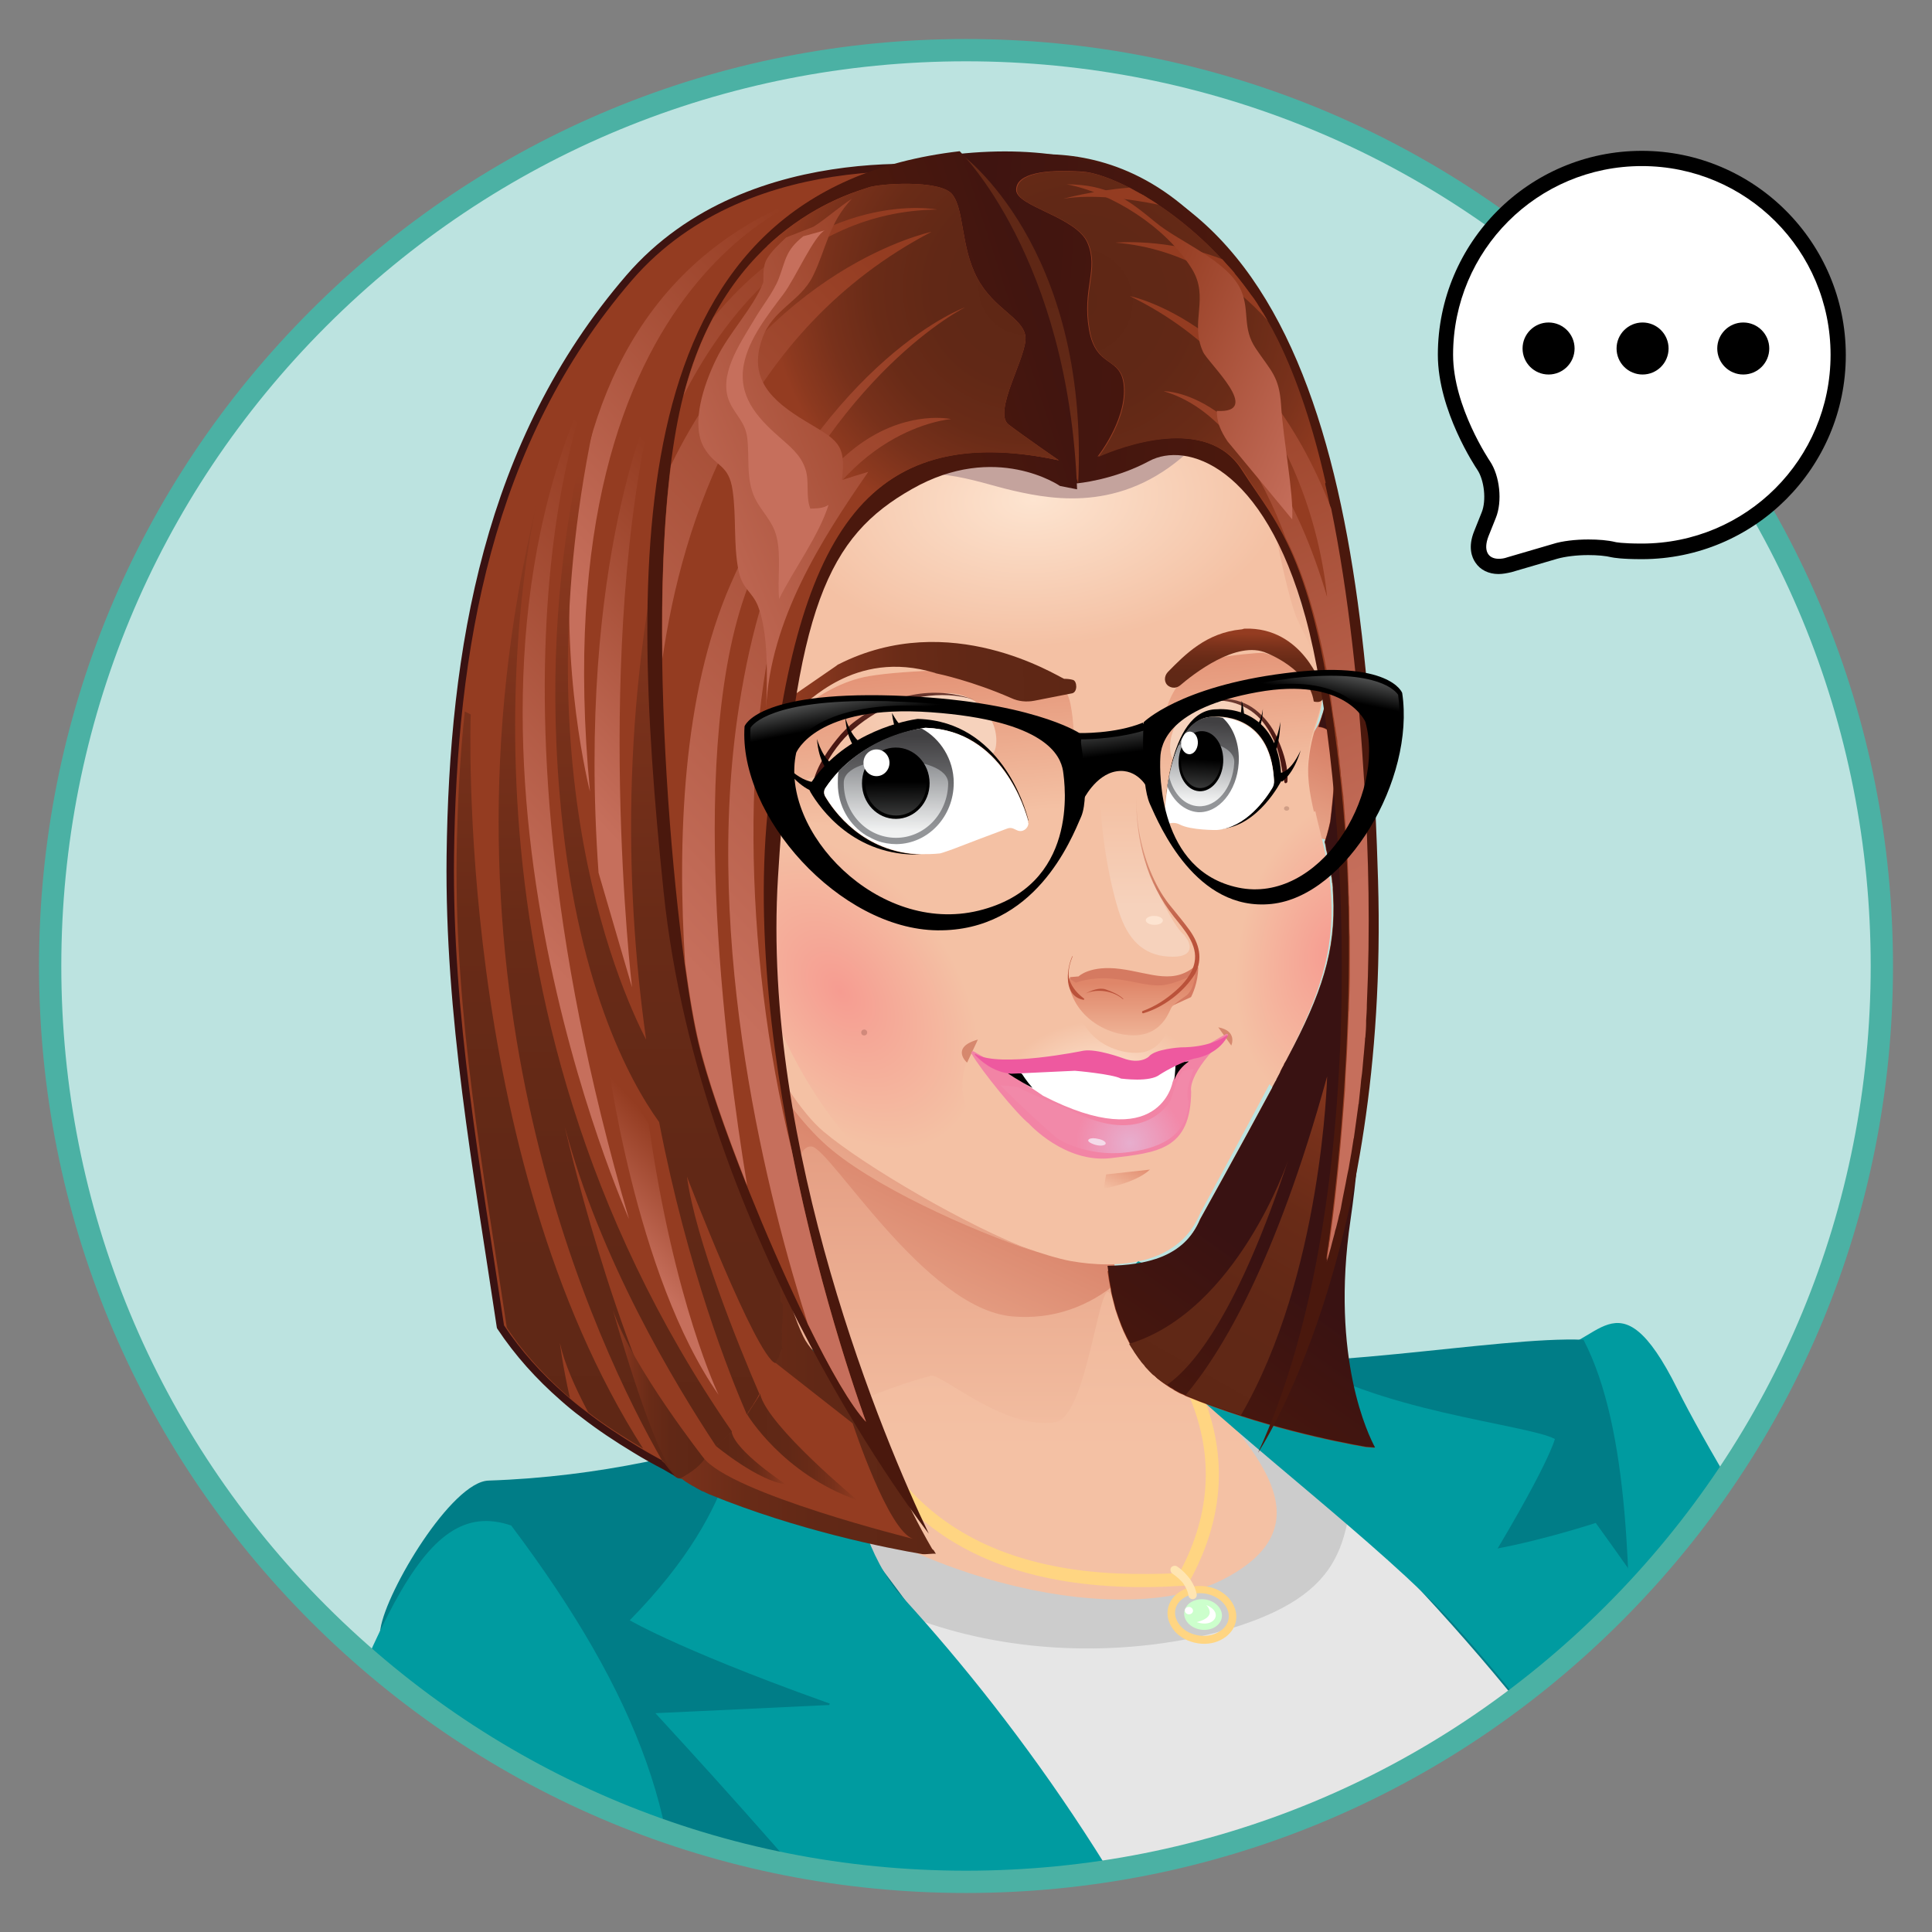 <?xml version="1.0" encoding="utf-8"?>
<!-- Generator: Adobe Illustrator 21.0.2, SVG Export Plug-In . SVG Version: 6.00 Build 0)  -->
<svg version="1.1" id="Layer_1" xmlns="http://www.w3.org/2000/svg" xmlns:xlink="http://www.w3.org/1999/xlink" x="0px" y="0px"
	 viewBox="0 0 520 520" style="enable-background:new 0 0 520 520;" xml:space="preserve">
<rect x="0" y="0" width="520" height="520" fill="#808080" stroke="none"/>
<style type="text/css">
	.st0{fill:#BCE3E0;}
	.st1{fill:none;}
	.st2{clip-path:url(#SVGID_2_);}
	.st3{fill:url(#SVGID_3_);}
	.st4{fill:url(#SVGID_4_);}
	.st5{fill:url(#SVGID_5_);}
	.st6{fill-rule:evenodd;clip-rule:evenodd;fill:url(#SVGID_6_);}
	.st7{fill-rule:evenodd;clip-rule:evenodd;fill:#CCCCCC;}
	.st8{fill-rule:evenodd;clip-rule:evenodd;fill:#E6E6E6;}
	.st9{fill-rule:evenodd;clip-rule:evenodd;fill:#CCFFCC;}
	.st10{fill-rule:evenodd;clip-rule:evenodd;fill:#FFD582;}
	.st11{fill-rule:evenodd;clip-rule:evenodd;fill:#FFE5B2;}
	.st12{fill-rule:evenodd;clip-rule:evenodd;fill:#FFFFFF;}
	.st13{fill-rule:evenodd;clip-rule:evenodd;fill:#007D87;}
	.st14{fill-rule:evenodd;clip-rule:evenodd;fill:#009BA0;}
	.st15{fill:#F4C1A4;}
	.st16{fill:url(#SVGID_7_);}
	.st17{fill:#C4A39D;}
	.st18{fill:#AB8C83;}
	.st19{fill:url(#SVGID_8_);}
	.st20{fill:url(#SVGID_9_);}
	.st21{fill:url(#SVGID_10_);}
	.st22{fill:url(#SVGID_11_);}
	.st23{fill:url(#SVGID_12_);}
	.st24{fill:url(#SVGID_13_);}
	.st25{fill:url(#SVGID_14_);}
	.st26{fill:url(#SVGID_15_);}
	.st27{fill:url(#SVGID_16_);}
	.st28{fill:url(#SVGID_17_);}
	.st29{fill:url(#SVGID_18_);}
	.st30{fill:url(#SVGID_19_);}
	.st31{opacity:0.2;fill:url(#SVGID_20_);}
	.st32{opacity:0.2;fill:url(#SVGID_21_);}
	.st33{fill:url(#SVGID_22_);}
	.st34{fill:url(#SVGID_23_);}
	.st35{fill:url(#SVGID_24_);}
	.st36{fill:#943C21;}
	.st37{fill:#943C21;stroke:url(#SVGID_25_);stroke-width:2;stroke-linecap:round;stroke-linejoin:round;stroke-miterlimit:10;}
	.st38{fill:url(#SVGID_26_);}
	.st39{fill:url(#SVGID_27_);}
	.st40{fill:url(#SVGID_28_);}
	.st41{fill:url(#SVGID_29_);}
	.st42{fill:url(#SVGID_30_);}
	.st43{fill:url(#SVGID_31_);}
	.st44{fill:url(#SVGID_32_);}
	.st45{fill:url(#SVGID_33_);}
	.st46{fill:url(#SVGID_34_);}
	.st47{fill:url(#SVGID_35_);}
	.st48{fill:url(#SVGID_36_);}
	.st49{fill:url(#SVGID_37_);}
	.st50{fill:url(#SVGID_38_);}
	.st51{fill:url(#SVGID_39_);}
	.st52{fill:url(#SVGID_40_);}
	.st53{fill:url(#SVGID_41_);}
	.st54{fill:url(#SVGID_42_);}
	.st55{fill:url(#SVGID_43_);}
	.st56{fill:url(#SVGID_44_);}
	.st57{fill:url(#SVGID_45_);}
	.st58{fill:url(#SVGID_46_);}
	.st59{fill:url(#SVGID_47_);}
	.st60{fill:url(#SVGID_48_);}
	.st61{fill:url(#SVGID_49_);}
	.st62{fill:url(#SVGID_50_);}
	.st63{fill:#FFFFFF;}
	.st64{fill:url(#SVGID_51_);}
	.st65{fill:url(#SVGID_52_);}
	.st66{fill:url(#SVGID_53_);}
	.st67{fill:url(#SVGID_54_);}
	.st68{fill:#FDE4D1;}
	.st69{fill:url(#SVGID_55_);}
	.st70{fill:url(#SVGID_56_);}
	.st71{fill:url(#SVGID_57_);}
	.st72{fill:url(#SVGID_58_);}
	.st73{fill:url(#SVGID_59_);}
	.st74{fill:url(#SVGID_60_);}
	.st75{fill:url(#SVGID_61_);}
	.st76{fill:url(#SVGID_62_);}
	.st77{fill:url(#SVGID_63_);}
	.st78{fill:#D6886E;}
	.st79{fill:#F4DBE9;}
	.st80{fill:url(#SVGID_64_);}
	.st81{fill:url(#SVGID_65_);}
	.st82{fill:url(#SVGID_66_);}
	.st83{fill:#F284A5;}
	.st84{clip-path:url(#SVGID_68_);fill:url(#SVGID_69_);}
	.st85{fill:#EE599F;}
	.st86{fill:#4BB1A4;}
</style>
<g>
	<g>
		<circle class="st0" cx="260" cy="260" r="246.5"/>
		<circle class="st1" cx="260" cy="260" r="246.5"/>
		<g>
			<defs>
				<circle id="SVGID_1_" cx="260" cy="260" r="246.5"/>
			</defs>
			<clipPath id="SVGID_2_">
				<use xlink:href="#SVGID_1_"  style="overflow:visible;"/>
			</clipPath>
			<g class="st2">
				
					<linearGradient id="SVGID_3_" gradientUnits="userSpaceOnUse" x1="339.275" y1="262.862" x2="360.321" y2="219.856" gradientTransform="matrix(1 -2.720000e-02 2.720000e-02 1 -4.23 -12.697)">
					<stop  offset="0" style="stop-color:#F4C1A4"/>
					<stop  offset="1" style="stop-color:#D57A61"/>
				</linearGradient>
				<path class="st3" d="M352.4,198.8c0,0,2.6-3.2,3.5-6.6c0,0,4.6-1.1,5.9,3c1.3,4.1-0.9,21.5-0.9,21.5s-1.5,7.5-3.6,9
					c-2.1,1.5-6.2-5.2-6.2-5.2L352.4,198.8z"/>
				<g>
					<linearGradient id="SVGID_4_" gradientUnits="userSpaceOnUse" x1="261.365" y1="395.57" x2="261.365" y2="220.093">
						<stop  offset="0" style="stop-color:#F4C1A4"/>
						<stop  offset="1" style="stop-color:#D57A61"/>
					</linearGradient>
					<path class="st4" d="M153.1,404.3c0,0,51.4-17.2,58.1-42.8c7.3-27.6-8.7-97.9-8.7-97.9l95.9,55.8c0,0-3.6,37.7,21.1,47.9
						c24.7,10.2,50.1,13.8,50.1,13.8s-27.6,52.2-82.1,60.2C233,449.2,192.3,412.2,153.1,404.3z"/>
					<linearGradient id="SVGID_5_" gradientUnits="userSpaceOnUse" x1="214.314" y1="384.34" x2="253.433" y2="300.669">
						<stop  offset="0" style="stop-color:#F4C1A4"/>
						<stop  offset="1" style="stop-color:#D57A61"/>
					</linearGradient>
					<path class="st5" d="M218.5,308.6c5.1,0.7,30.5,43.5,53.8,45.7c11,1,20.8-2.6,28.8-9.4c-3.8-12.7-2.6-25.4-2.6-25.4l-95.9-55.8
						c0,0,7.1,31.2,9.7,60.1C212.8,318.9,214.5,308,218.5,308.6z"/>
				</g>
				<g>
					<linearGradient id="SVGID_6_" gradientUnits="userSpaceOnUse" x1="316.398" y1="390.323" x2="316.398" y2="43.942">
						<stop  offset="0" style="stop-color:#F4C1A4"/>
						<stop  offset="1" style="stop-color:#D57A61"/>
					</linearGradient>
					<path class="st6" d="M298.5,347.9c25.4,25.2,55.1,27.7,89.5,30c69.8,4.6,82.8,130.9,98.5,182.2c8.4,27.3-18.1,50-26.6,71.1
						c-14.6,36.3-25.7,62.9-75.8,62.9c-79.3,0-162-60-184.7-134.1c-12.8-41.6-83-142.9-42.2-152.7c40.3-9.6,62.1-28.6,93.3-37
						c2.8-0.8,19.7,14.7,33.5,12.5C292.4,381.5,295.7,345.1,298.5,347.9z"/>
					<path class="st7" d="M405.9,396c105.7-3.3,103.6,154.3,85.1,185.2c7.8,44.6-22.7,77.2-23.9,109.5
						c-2.3,65.8,23.7,115,19.8,163.8c-53.5,14.6-125,22.5-168.7,5.2c-34.5-13.7-43.1-49.2-70.6-68c58-108.3-62.5-283.7-101.9-242.7
						c-11.3-11.6-19-28-50.4-42.5c-4.6-8.4,28.6-111.8,52.7-92.4c29.2,25.3,26-50.1,62-18.9c36.5,31.6,93.2,43.2,119.2,29.9
						c26.4-13.5,10.6-31.6-0.5-45.4C326,376.1,400.9,396.1,405.9,396z"/>
					<path class="st8" d="M429.8,603.5c21.1-9.4,33.8,8,32.6,43.8C452.3,625.3,439.6,607.9,429.8,603.5L429.8,603.5z M176.1,445.3
						c65.9,32.4,70.6,8.1,57.4,68.5c-5.3,24.3,37.4,44.1,70,42.5c36.7-1.8,64.5-27.5,73-43.3c3.7-6.9,16.5-9.2,24.1-9.8
						c-21,55.7-25.8,56.3,16,2.7c6.9,1,22.1,1.5,26.9,0.2c26.5-7.2,30.9-24.8,37.6-38c-53.5-42.8-91.1-120.1-120.5-94.9
						c-3.2,2.3,12.7-2.7,7,12.9c-7.2,19.7,0.6,37.3-27.6,49.1c-30.1,12.6-97.4,17.4-139.8-31.2C181,382,192.7,442.9,176.1,445.3
						L176.1,445.3z M443.8,772.1c-53.7-113.5-63.8,34.4-85.7,13.9c3-46.1-5.1-92.8,5.7-133.3c7.5-28.2,36-31.9,26.1-57.3
						c-53.6,31.3-110.4,16.1-158.9-22.6c5,17.1,33.2,58.4,39.5,71.7c-72.5-25.2,13.7,23.2,30.6,30.5c-3.3-0.1-21,2.7-24.6,2.5
						c18.1,51.8-12.4,109.9-40.4,144.5C354.8,872.1,473.9,878.4,443.8,772.1z"/>
					<g>
						
							<ellipse transform="matrix(0.145 -0.99 0.99 0.145 -153.357 691.81)" class="st9" cx="323.5" cy="434.6" rx="4.1" ry="5.1"/>
						<path class="st10" d="M228,366.6c3.8,13.9,9.7,26.9,17.5,35.1c12.8,13.4,31.1,20.7,55.2,21.8c5.3,0.2,10.9,0.2,16.7-0.1
							c8.8-16.3,9.5-32.8,1.9-49.4c-2.7-5.9-6.4-12-11.1-18.2c1.6,0.2,3.1,0.4,4.7,0.7c4,5.6,7.2,11,9.6,16.1
							c8.2,17.9,7.3,35.7-2.5,53.3l-0.5,0.8l-0.9,0.1c-6.3,0.4-12.3,0.5-18.1,0.2c-24.9-1.2-44.1-8.8-57.5-22.9
							c-6.7-7.1-13.3-21-17.9-36.4C226.1,367.3,227.1,367,228,366.6L228,366.6z M324.6,427c-2.5-0.4-4.9,0.1-6.7,1.2
							c-1.9,1.1-3.3,2.9-3.6,5.1c-0.3,2.1,0.5,4.2,2,5.9c1.5,1.6,3.6,2.7,6.1,3.1s4.9-0.1,6.7-1.2c1.9-1.1,3.3-2.9,3.6-5.1
							c0.3-2.1-0.5-4.2-2-5.9C329.2,428.5,327.1,427.3,324.6,427L324.6,427z M329.2,431.4c1.1,1.2,1.7,2.7,1.5,4.2
							c-0.2,1.5-1.2,2.8-2.6,3.6c-1.5,0.9-3.4,1.3-5.4,1c-2-0.3-3.8-1.2-4.9-2.5c-1.1-1.2-1.7-2.7-1.5-4.2c0.2-1.5,1.2-2.8,2.6-3.6
							c1.5-0.9,3.4-1.3,5.4-1C326.3,429.2,328.1,430.2,329.2,431.4z"/>
						<path class="st11" d="M315.5,423.5c-0.5-0.4-0.6-1.1-0.3-1.6c0.4-0.5,1.1-0.6,1.6-0.3c1.5,1,2.6,2.2,3.5,3.4
							c0.9,1.3,1.5,2.6,1.8,4.1c0.1,0.6-0.3,1.2-0.9,1.3c-0.6,0.1-1.2-0.3-1.3-0.9c-0.2-1.2-0.7-2.2-1.4-3.3
							C317.8,425.3,316.8,424.4,315.5,423.5z"/>
						<path class="st12" d="M320,432.5c0.6,0,1.1,0.5,1.1,1c0,0.6-0.5,1-1.1,1c-0.6,0-1.1-0.5-1.1-1
							C318.9,432.9,319.4,432.5,320,432.5L320,432.5z M322.1,436.6c4.7,1.7,7.4-2.6,2.6-4.6C326.5,434.1,325.6,435.7,322.1,436.6z"
							/>
					</g>
					<g>
						<path class="st13" d="M162.3,542.6c-31.5-47.3-64.1-77.6-59.9-104.2c1.6-10.3,19.2-39.6,29.1-39.9c30.1-1,56.6-7.5,75.7-14.1
							c172.6,206.4,185.3,382.1,136.7,561.9c-90.5-31.4-156.8-63.2-158.7-92.8c28.3-39.1,66.5-96.2,73-127.4
							c-13.1-9.6-13.3-15.8-0.6-18.4C241.7,630.4,201.9,597.8,162.3,542.6z"/>
						<path class="st14" d="M70.7,695.1l0,0.1c4,5,4.1,8.4-2.7,8c-1.1,1.8-2.1,2.7-2.1,2.7s-27.4,18.9-85.8,47.3
							c0,0-9.9-21.8-26.1-56.1c0,0,20.9-10.4,62.7-31.2l0-0.1c-4.9-2.7-2.1-4.3,0.3-6c0,0,0.7-0.1,2,0l50.7-137.4
							c31.3-85.3,43.3-120.2,67.9-111.8c34.5,45.9,48.1,82.9,43.1,123c-37.9,25.1-70.6,74.8-104.4,149.2c11.9,8.8,6.6,12.1-4.1,9.2
							C71.6,693,71.1,694.1,70.7,695.1z"/>
						<path class="st14" d="M413.4,383.3c-12.6,26.4,4.5,59.4,19.5,89.6c17.9,35.9,37.7,68.9,70.4,93.5c0,0,20.4,28,67.3,66.2
							c1.5,5.1,3.9,9,7.1,11.7c2.6,0.2,4.5-0.3,5.6-1.4c18.6,14.2,31,17.2,37.2,9.2c0.2-0.3,23-10.6,54.7-38.4
							c7.6-6.7,15.8-14.4,24.2-23.2c-17.3-16.3-40.2-45.7-48.3-57.8c-8.1,7.9-51.1,36.1-51.4,36.4c-2-0.6-4.2-1.7-6.5-3.2
							c0.3-9.5-3.3-12.2-10.8-8.3c-22.9-20.3-54.8-63-81.8-103.2c-3-13.1-6.4-19.3-8.9-13.4c-18.2-27.8-33.2-53.1-40.2-67.1
							c-16.4-33-21.4-9.9-35.8-10.6C408.4,363.1,415.6,367.8,413.4,383.3z"/>
						<path class="st13" d="M317.2,365.8c89.2,77,181.2,182.2,166.7,305.1c0.9,15.9-10.2,34.5-8.1,51.3
							c8.5,68.9,31.4,138,41.8,183.5c25.3-46.6,34.9-80.5,28.9-101.8c-22.1-60-72.2-156.3-52-200.1c37.2-80.7,7.9-120.5-55.7-148
							c-0.2-28.3,0.1-70.9-12.6-95.2C403.1,359.6,351.6,370.1,317.2,365.8z"/>
						<path class="st14" d="M246.7,434.2c-11.1,17.8-16.6,26.7-16.6,26.7c-45.2-15.7-60.6-24.8-60.6-24.8
							c32.2-32.8,27.3-53.9,33.6-61c28.6-22.6,23.3-15.6,23.8-14.7C229.4,379.9,224.1,412.2,246.7,434.2z"/>
						<path class="st14" d="M236.9,423.4c63.7,67.2,142.6,191,126.6,349.4c-20.3-117.5-101.7-218.9-187.1-311.7
							c0,0,15.6-0.7,46.8-2.2C223.1,458.9,227.7,447.1,236.9,423.4z"/>
						<path class="st14" d="M390.9,436.6c25.6-40.5,27.6-49.3,27.6-49.3c-7.6-4-49.1-7.5-71.1-22.8c-4-2.8-34.3-22.2-40.3-24.7
							c-6-2.5,5.4-1.7-5.9,2.5c2.6,4.3-0.8,12.8,12.9,25.9C336.4,389.6,370.9,415.4,390.9,436.6z"/>
						<path class="st14" d="M429.5,409.9c25.5,35.3,43.5,63.4,55.3,90.3c17.1,39.2,19.9,88.9,13,150c-3.5,31-21.9,72-17.4,102
							c-5.7-23.3-6.9-56.1-8.3-88.9c-1-24.2-2.1-48.4-5.3-68.9c-6.1-39.9-8.7-62.4-24.8-89.1c-19.4-32.3-48-69.1-86.3-104
							c27.2,11,40.7,16.5,40.7,16.5C410.2,416.2,429.5,409.9,429.5,409.9z"/>
					</g>
				</g>
				<g>
					<path class="st15" d="M182.2,223.9c0,0-5.8-8.5-9.4-10.7c-3.6-2.2-9.1,1.5-9.8,9.6c-0.7,8.1,1.5,25.5,3.6,29.2
						c2.2,3.7,16.7,18.1,20.7,19.2c4,1.1,7.6,1.9,10.2-1.1c0,0,9.1,23.3,24.3,37.4c15.3,14.1,54,29.6,66.3,31.9
						c12.4,2.2,29.1,1.3,34.9-12.8c0,0,14.2-26.1,22.9-42.8c8.7-16.7,12.5-28.2,11.8-43c-0.7-14.8-6.5-25.2-5.5-35.9
						c1.1-10.7,4.4-11.8,3.6-21.1c0,0-0.7-7-5.5-21.1c-4.7-14.1-4.7-27.4-10.9-41.5c-6.2-14.1-38.9-53.7-92.3-48.9
						c-53.4,4.8-79.2,45.9-81.8,71.4c-2.5,25.5,3.3,55.5,12,71.4L182.2,223.9z"/>
					
						<radialGradient id="SVGID_7_" cx="-169.633" cy="-355.918" r="32.011" gradientTransform="matrix(2.996 -0.143 8.101133e-02 1.756 815.133 735.172)" gradientUnits="userSpaceOnUse">
						<stop  offset="0" style="stop-color:#FDE4D0"/>
						<stop  offset="0.702" style="stop-color:#F4C1A4"/>
					</radialGradient>
					<path class="st16" d="M339.5,121.4c-4.3-9.8-21.6-32.2-49.9-43.1c-4.6-0.2-9.3-0.2-14.1,0.1c-53,2.5-94.8,29.8-93.3,60.8
						c1.4,31,45.5,54.1,98.5,51.6c28.9-1.4,54.4-10.1,71.4-22.8c-0.5-1.6-1-3.3-1.7-5.2C345.7,148.8,345.7,135.5,339.5,121.4z"/>
					<g>
						<path class="st17" d="M188.4,224.8c0,0,0-19.9,3.8-23.6c3.8-3.7,5.5-19.4,6-33c0.5-13.6,9.3-32.5,31.1-38.2
							c21.8-5.8,32.2-0.5,43.6,2.1c11.4,2.6,30.5,5.8,48.5-12c0,0,12.6-5.7,21.1,6.2c-0.8-2.5-1.8-5-3-7.6
							c-6.2-13.3-38.9-50.6-92.3-46.1c-53.4,4.5-79.2,43.3-81.8,67.4c-2.5,24.1,3.3,52.4,12,67.4l3.7,6.3l1.2,1.7L188.4,224.8z"/>
						<path class="st18" d="M247.2,72.5c-53.4,4.5-79.2,43.3-81.8,67.4c-2.5,24.1,3.3,52.4,12,67.4l3.7,6.3l0.7,1
							c-4.5-9.6-18.5-42.2-13.9-73.7c5.5-37.4,40-65.3,82.5-68.1c3.3-0.2,6.1-0.4,8.4-0.7C255.1,72.1,251.2,72.2,247.2,72.5z
							 M342.4,126.2c-0.1-0.2-0.2-0.5-0.2-0.7c0-0.1-0.1-0.3-0.1-0.4c-0.1-0.2-0.1-0.4-0.2-0.6c-0.1-0.2-0.1-0.3-0.2-0.5
							c-0.1-0.2-0.1-0.4-0.2-0.6c-0.1-0.3-0.2-0.7-0.4-1c-0.1-0.1-0.1-0.3-0.2-0.4c-0.1-0.2-0.2-0.5-0.3-0.7
							c-0.1-0.1-0.1-0.3-0.2-0.4c-0.1-0.3-0.2-0.5-0.3-0.8c-0.1-0.1-0.1-0.2-0.2-0.4c-0.2-0.4-0.3-0.7-0.5-1.1
							c-4-8.6-19.1-27.2-43.6-38.1c11.9,7.3,35.3,23.3,43.3,42C340.3,123.5,341.4,124.7,342.4,126.2L342.4,126.2z"/>
					</g>
					<g>
						
							<radialGradient id="SVGID_8_" cx="408.664" cy="-461.403" r="23.375" gradientTransform="matrix(1.048 0.234 -0.37 1.717 -240.53 952.517)" gradientUnits="userSpaceOnUse">
							<stop  offset="0" style="stop-color:#F69C91"/>
							<stop  offset="1" style="stop-color:#F4C1A4"/>
						</radialGradient>
						<path class="st19" d="M358.3,241.6c-0.4-9.1-2.8-16.5-4.3-23.3c-9,5.2-16.9,17.2-20.2,32.3c-3.8,17.8,0,34.4,8.6,41.9
							c1.5-2.7,2.9-5.4,4.1-7.8C355.2,267.9,359,256.4,358.3,241.6z"/>
						
							<radialGradient id="SVGID_9_" cx="482.436" cy="443.403" r="23.377" gradientTransform="matrix(1.022 -0.801 1.232 1.631 -813.115 -69.872)" gradientUnits="userSpaceOnUse">
							<stop  offset="0" style="stop-color:#F69C91"/>
							<stop  offset="1" style="stop-color:#F4C1A4"/>
						</radialGradient>
						<path class="st20" d="M254.9,304.5c13.2-10.3,11-35.8-4.9-56.8c-15.9-21.1-39.5-29.7-52.7-19.4c-10.6,8.3-11.3,26.3-2.9,44
							c1.6,1.3,3,2.1,3.9,2.4c4,1.1,7.6,1.9,10.2-1.1c0,0,7.2,18.4,19.5,32.4C238.1,310.1,247.9,310,254.9,304.5z"/>
					</g>
					<g>
						<linearGradient id="SVGID_10_" gradientUnits="userSpaceOnUse" x1="210.835" y1="341.65" x2="257.006" y2="266.199">
							<stop  offset="0" style="stop-color:#F4C1A4"/>
							<stop  offset="1" style="stop-color:#D57A61"/>
						</linearGradient>
						<path class="st21" d="M196,262.1c0.3,9.4-5.1,9.9-7,9.7c3.3,0.8,6.3,0.9,8.4-1.6c0,0,9.1,23.3,24.3,37.4
							c12.3,11.4,40,23.7,56.6,29.2c-18.1-6.8-45.8-23.1-56.6-32.2C209.4,294.3,196,262.1,196,262.1z"/>
						<linearGradient id="SVGID_11_" gradientUnits="userSpaceOnUse" x1="162.16" y1="208.065" x2="180.48" y2="229.317">
							<stop  offset="0" style="stop-color:#F4C1A4"/>
							<stop  offset="1" style="stop-color:#D57A61"/>
						</linearGradient>
						<path class="st22" d="M170.2,214.3c3.6,1.1,13.1,11.8,13.1,11.8s-0.5-1-1.4-2.9l-0.7-1.1l1,1.8c0,0-5.8-8.5-9.4-10.7
							c-2.9-1.7-6.8,0.2-8.8,5C165.3,216.3,167.7,213.6,170.2,214.3z"/>
						<linearGradient id="SVGID_12_" gradientUnits="userSpaceOnUse" x1="351.734" y1="178.327" x2="330.652" y2="61.821">
							<stop  offset="0" style="stop-color:#F4C1A4"/>
							<stop  offset="1" style="stop-color:#D57A61"/>
						</linearGradient>
						<path class="st23" d="M342.4,129.5c-1.1-1.6-2.2-2.8-3.3-3.9c1,2.4,1.7,4.8,2.2,7.3c0,0,4.7,27,8,34.1c2,4.2,4.1,8.2,5.5,11.4
							c-0.8-3.5-2.1-8.7-4.4-15.5C346.6,151.5,345.8,140.6,342.4,129.5z"/>
					</g>
					<g>
						<linearGradient id="SVGID_13_" gradientUnits="userSpaceOnUse" x1="163.372" y1="266.891" x2="187.828" y2="216.868">
							<stop  offset="0" style="stop-color:#F4C1A4"/>
							<stop  offset="1" style="stop-color:#DF8669"/>
						</linearGradient>
						<path class="st24" d="M185,257.1c-3.2-2.1-5-6.3-5-8.5c0-2.5,2.2-6.4,4.4-3.2c2.2,3.2,5.1,4.4,5.1,4.4
							c-2.9-3.5-5.3-9.6-7-12.6c-1.7-3-7-10.6-7-10.6c-3.9-3.2-7.3-3-9.7-0.5c-2.1,2.2-1.5,15.2-1.3,18.3c0.6,3.5,1.4,6.3,2.1,7.6
							c1.1,1.9,5.7,6.8,10.3,11.2C173.6,258.6,183.5,256.3,185,257.1z"/>
						<linearGradient id="SVGID_14_" gradientUnits="userSpaceOnUse" x1="162.284" y1="266.002" x2="179.335" y2="231.16">
							<stop  offset="0" style="stop-color:#F4C1A4"/>
							<stop  offset="1" style="stop-color:#D57A61"/>
						</linearGradient>
						<path class="st25" d="M175.4,226.6c-3.9-3.2-7.3-3-9.7-0.5c-2.1,2.2-1.5,15.2-1.3,18.3c0.1,0.7,0.3,1.4,0.4,2.1
							c0.2-2.9,0.7-9.5,1-12.6c0.2-2.8,1.8-5.7,4.2-6.2c1.1,1.1,2.6,2.8,3.1,4.4c0.7,2.6-3.6,10-2.2,13.7c1.5,3.7,6.2,10,6.2,10
							s-2.2-4.8-2.9-6.7c-0.7-1.8-1.5-9.3,0.7-11.1c1.9-1.6,4.1-0.4,4.6-0.1c1,2.4,1.9,4.7,2.5,6.4c0.7-0.3,1.5-0.1,2.3,1.1
							c0.5,0.7,0.9,1.2,1.4,1.7l1.9,0.2c-2.1-3.4-3.9-7.7-5.2-10.1C180.7,234.3,175.4,226.6,175.4,226.6z"/>
					</g>
				</g>
				<path class="st15" d="M262.9,230.1c0,0,7.5-4.1,13.3-9.7c5.8-5.6,17.6-11.8,25.4-11.4c7.7,0.5,11.8,14.5,11.8,14.5
					s8.7,3.9,13.5,2.7c4.8-1.2,22.7-17.9,22.7-17.9l-5.1-28.3l-14-9.7c0,0-18.4,6.5-33.1,8.5c-14.7,1.9-21.3-4.4-34.8-4.8
					c-13.5-0.5-37,13.5-38.2,14.3c-1.2,0.7-17.2,20.8-17.2,20.8l6.8,8.2l36.7,10.4L262.9,230.1z"/>
				<linearGradient id="SVGID_15_" gradientUnits="userSpaceOnUse" x1="248.542" y1="220.515" x2="244.572" y2="168.911">
					<stop  offset="0" style="stop-color:#F4C1A4"/>
					<stop  offset="1" style="stop-color:#DF8669"/>
				</linearGradient>
				<path class="st26" d="M233.8,182c-14.3,2.5-24.9,15.3-24.9,15.3c-6.1,9-2.2,17.8-2.2,17.8c3.4,4,9.5,5.5,9.5,5.5l35.5,8.5h25.4
					c12.9-14.6,12.9-30.1,11-39.7c-1.1-5.5-6.1-9.5-11.9-9.5C264.2,180,243.6,180.3,233.8,182z"/>
				<linearGradient id="SVGID_16_" gradientUnits="userSpaceOnUse" x1="334.706" y1="209.883" x2="331.157" y2="163.751">
					<stop  offset="0" style="stop-color:#F4C1A4"/>
					<stop  offset="1" style="stop-color:#DF8669"/>
				</linearGradient>
				<path class="st27" d="M355.7,184.5c-2.5-3.3-5.9-5.7-9.9-7c-2.7-0.9-5.5-1.8-6-1.8c-1,0-7.8,0.5-13.4,1.6
					c-1.7,0.3-3.3,1.3-4.8,2.4c-4,3-6.8,7.4-8,12.3c-2.1,8.4-2.1,16.3-1.6,22.2c0.4,5.1,5.3,8.6,10.3,7.3h0c0,0,3.7-1.4,4.4-1.6
					c0.7-0.2,10.5-8.2,16.8-8.2c4.7,0,7.4-2.2,8.5-3.3c-0.1-1.5-0.1-3,0.1-4.5C353.1,194,356.3,192.7,355.7,184.5
					C355.8,184.6,355.7,184.6,355.7,184.5z"/>
				<linearGradient id="SVGID_17_" gradientUnits="userSpaceOnUse" x1="335.047" y1="170.648" x2="334.816" y2="187.028">
					<stop  offset="0" style="stop-color:#943C21"/>
					<stop  offset="5.178082e-02" style="stop-color:#8C391F"/>
					<stop  offset="0.218" style="stop-color:#78311B"/>
					<stop  offset="0.407" style="stop-color:#692B17"/>
					<stop  offset="0.633" style="stop-color:#612816"/>
					<stop  offset="1" style="stop-color:#5E2715"/>
				</linearGradient>
				<path class="st28" d="M314.6,184.7C314.6,184.7,314.6,184.8,314.6,184.7c1,0.6,2.1,0.5,3-0.2c3.4-2.9,15.3-12.4,23.4-8.7
					c0,0,11.3,4.3,12.6,13c0,0,3.9,1.3,2.2-3.9c0,0-5.1-16.2-20.8-15.7c-0.3,0-0.6,0.2-0.9,0.2c-9.4,0.9-15.1,6.7-19.8,11.5
					C313.2,182.1,313.3,183.9,314.6,184.7z"/>
				
					<linearGradient id="SVGID_18_" gradientUnits="userSpaceOnUse" x1="-793.801" y1="-304.616" x2="-793.801" y2="-287.03" gradientTransform="matrix(-0.473 0.881 -0.881 -0.473 -302.956 760.38)">
					<stop  offset="0" style="stop-color:#F4C1A4"/>
					<stop  offset="1" style="stop-color:#F6D2BC"/>
				</linearGradient>
				<path class="st29" d="M318,203.1c0,0-1.2,1.7-2,1.4c-1.2-0.5-1.7-5.2,0.2-8.8c3.2-6,8.4-8.5,16.4-7.1c2,0.3,6.8,0.8,13.9,19.2
					c0.5,1.3-0.9,0.6-1.8,1.9l-1.1,0.8c-0.4,2.3-0.4,1.1-0.6-0.2c-1.4-7.5-0.4-9.6-5.5-9.8c-6.7-0.1-14.3-0.6-17.2,0.6
					c-0.2,0.1-0.4,0.1-0.6,0.2L318,203.1z"/>
				
					<linearGradient id="SVGID_19_" gradientUnits="userSpaceOnUse" x1="-136.467" y1="910.46" x2="-136.467" y2="938.216" gradientTransform="matrix(0.473 0.881 0.881 -0.473 -509.363 760.38)">
					<stop  offset="0" style="stop-color:#F4C1A4"/>
					<stop  offset="1" style="stop-color:#F6D2BC"/>
				</linearGradient>
				<path class="st30" d="M265.1,201.4c0,0,1.2,1.7,2,1.4c1.2-0.5,1.7-5.2-0.2-8.8c-3.2-6-8.4-8.4-16.4-7.1
					c-7.5,1.2-21.8,3.7-30.3,21.4c-0.7,1.4-3.3,0.7-3.1,2.2l1.8,0.4c0.4,2.3,0.1,1.7,2.2,0.8c7-2.9,19.5-12.8,24.5-12.9
					c6.7-0.1,14.3-0.6,17.2,0.6c0.2,0.1,0.4,0.1,0.6,0.2L265.1,201.4z"/>
				<linearGradient id="SVGID_20_" gradientUnits="userSpaceOnUse" x1="345.612" y1="217.578" x2="346.963" y2="217.578">
					<stop  offset="0" style="stop-color:#391212"/>
					<stop  offset="1" style="stop-color:#4A180D"/>
				</linearGradient>
				<ellipse class="st31" cx="346.3" cy="217.6" rx="0.7" ry="0.6"/>
				<linearGradient id="SVGID_21_" gradientUnits="userSpaceOnUse" x1="231.789" y1="277.857" x2="233.458" y2="277.857">
					<stop  offset="0" style="stop-color:#391212"/>
					<stop  offset="1" style="stop-color:#4A180D"/>
				</linearGradient>
				<ellipse class="st32" cx="232.6" cy="277.9" rx="0.8" ry="0.8"/>
				
					<linearGradient id="SVGID_22_" gradientUnits="userSpaceOnUse" x1="212.757" y1="197.104" x2="290.177" y2="197.104" gradientTransform="matrix(1 -2.244394e-02 2.244394e-02 1 -4.927 -10.023)">
					<stop  offset="0" style="stop-color:#943C21"/>
					<stop  offset="5.178082e-02" style="stop-color:#8C391F"/>
					<stop  offset="0.218" style="stop-color:#78311B"/>
					<stop  offset="0.407" style="stop-color:#692B17"/>
					<stop  offset="0.633" style="stop-color:#612816"/>
					<stop  offset="1" style="stop-color:#5E2715"/>
				</linearGradient>
				<path class="st33" d="M272.2,187.9c1.9,0.9,4.1,1.1,6.2,0.7l10.2-2c1.5-0.4,1.3-3.3,0.2-3.6c-0.7-0.2-1.5-0.3-2.4-0.3
					c-2-0.8-30.7-19.1-60.7-3.9c-0.1,0-0.5,0.3-0.6,0.4l-11.9,8.2c-1.7,1.2-0.4,3.9,1.5,3.3c0,0,0,0,0.1,0
					c2.3-0.8,14.9-16.2,36.8-9.6c0.1,0,0.1,0,0.2,0.1C252.8,181.4,261.7,183.3,272.2,187.9z"/>
				<linearGradient id="SVGID_23_" gradientUnits="userSpaceOnUse" x1="331.923" y1="148.149" x2="334.164" y2="199.129">
					<stop  offset="0" style="stop-color:#F4C1A4"/>
					<stop  offset="1" style="stop-color:#4A1712"/>
				</linearGradient>
				<path class="st34" d="M321.8,189.5c5.8-1.9,12-1,16.6,3.2c2.2,2.1,3.8,4.8,4.9,7.6c1.4,3.3,1.6,6.8,2.4,10.2
					c0.1,0.5,0.7,0.3,0.8-0.1c0.3-3.6-0.9-7.5-2.3-10.8c-1.2-3-3-5.7-5.4-7.8C334,187.4,327.6,187.3,321.8,189.5
					C321.8,189.4,321.8,189.5,321.8,189.5L321.8,189.5z"/>
				<g>
					<g>
						<linearGradient id="SVGID_24_" gradientUnits="userSpaceOnUse" x1="165.774" y1="374.374" x2="251.96" y2="374.374">
							<stop  offset="0" style="stop-color:#943C21"/>
							<stop  offset="5.178082e-02" style="stop-color:#8C391F"/>
							<stop  offset="0.218" style="stop-color:#78311B"/>
							<stop  offset="0.407" style="stop-color:#692B17"/>
							<stop  offset="0.633" style="stop-color:#612816"/>
							<stop  offset="1" style="stop-color:#5E2715"/>
						</linearGradient>
						<path class="st35" d="M250.9,416.9c-7.5-12.9-13.5-27.3-18.7-41.2c-0.3-0.8-0.5-1.6-0.8-2.4c-5.2-4.4-12.2-7.4-15.2-13.6
							c-4.1-8.5-6.4-20.5-9.6-29.3c-3.5,6.3-11.4,16-11.4,16c-5.2,12.2-17.4,16.1-29.5,16.3c0.2,1.6,0.5,3.3,0.8,5c0,0,0,0,0,0.1
							c0.1,0.4,0.2,0.9,0.3,1.3c0,0,0,0,0,0.1c0.4,1.9,0.9,3.8,1.5,5.7c0.5,1.8,1.2,3.5,1.9,5.3c0.5,1.1,1,2.3,1.5,3.4c0,0,0,0,0,0
							c0.3,0.6,0.6,1.1,0.9,1.6l0,0c0.6,1.1,1.2,2.1,1.9,3.1c0,0.1,0.1,0.1,0.1,0.2c0.7,1,1.4,2,2.1,2.9c0.1,0.1,0.1,0.1,0.2,0.2
							c0.3,0.4,0.7,0.8,1,1.2c0.1,0.1,0.1,0.1,0.2,0.2c0.4,0.4,0.8,0.9,1.2,1.3c0,0,0.1,0.1,0.1,0.1c0.4,0.4,0.7,0.7,1.1,1.1
							c0.1,0.1,0.2,0.2,0.3,0.3c0.4,0.4-0.6,0-0.2,0.4c0,0,0.8,1.1,1,1.2c0.6,0.2-0.4,0.1,2,0.7c0.1,0,0.2,0.2,0.4,0.3
							c0.4,0.3,0.8,0.6,1.2,0.8c0.1,0.1,0.2,0.1,0.3,0.2c0.5,0.3,1,0.6,1.6,0.9c0.1,0.1,0.2,0.1,0.3,0.2c0.4,0.2,0.9,0.5,1.3,0.7
							c0.2,0.1,0.3,0.2,0.5,0.2c0.6,0.3,1.1,0.5,1.7,0.8c23.7,9.7,47.9,14.5,57.4,16.1c1,0.1,2.6-0.2,3.6-0.1
							c-0.1-0.2-0.3-0.4-0.5-0.8C251.3,417.2,251.1,417.1,250.9,416.9z"/>
						<path class="st36" d="M148.9,361.8c1.1,10.2,2.6,9.2,2.6,9.2c3.4,5.7,37.8,21.3,37.8,21.3c7.3,9.7,56.5,21.9,56.5,21.9
							c-6.8-2.1-16.3-31.1-16.3-31.1L207.7,366L148.9,361.8z"/>
						<g>
							<linearGradient id="SVGID_25_" gradientUnits="userSpaceOnUse" x1="120.17" y1="219.478" x2="334.933" y2="219.478">
								<stop  offset="0" style="stop-color:#391212"/>
								<stop  offset="1" style="stop-color:#4A180D"/>
							</linearGradient>
							<path class="st37" d="M333.9,74.7C303.1,27.4,261,46.2,261,46.2s-58.6-9.8-91.7,28.6c-38.1,44.2-47.4,100.1-48.1,155.6
								c-0.5,42.9,7.2,84.5,13.5,126.7c0,0,0,0,0,0c4.7,7.1,10.4,13.4,16.8,19c1.8,1.6,3.6,3.1,5.5,4.5c4.5,3.5,9.2,6.6,14,9.5
								c2.6,1.6,5.3,3.1,8,4.5c0.9,0.5,1.8,1.1,3,1.7l0.3-0.1c0.4-0.2,0.3,0.2,0.7,0c0.1-0.1,0.3,0.1,0.4,0c0.1-0.1-0.7,0.4-0.6,0.3
								l0,0c0.2-0.1,0.4-0.2,0.5-0.3c0.1-0.1,0.2-0.2,0.3-0.2c0.3-0.2,0.7-0.5,1-0.7c0.1,0,0.1-0.1,0.2-0.1c0.4-0.3,0.8-0.5,1.2-0.8
								c0.1-0.1,0.2-0.1,0.3-0.2c0.3-0.2,0.6-0.4,0.9-0.6c0.1-0.1,0.2-0.2,0.3-0.2c0.3-0.2-1.2-1.3-0.9-1.6c0,0,1.5,0.2,1.5,0.1
								c0.4-0.3-0.2-0.8,0.2-1.1c0.1-0.1,0.9,0,1-0.1c0.3-0.2,0.3-0.4,0.5-0.7c0.1-0.1,0.8-0.4,0.9-0.4c0.3-0.3,1,0.3,1.3,0
								c0,0,0.1-0.1,0.1-0.1c0.4-0.3,0.7-0.6,1.1-0.9c0.1-0.1,0.2-0.2,0.3-0.2c0.3-0.2,0.5-0.5,0.8-0.7c0.1-0.1,0.2-0.2,0.3-0.3
								c0.3-0.3,0.6-0.6,0.9-0.8c0,0,0.1-0.1,0.1-0.1c0.3-0.3,0.7-0.6,1-0.9c0.1-0.1,0.2-0.2,0.2-0.2c0.2-0.2,0.5-0.5,0.7-0.7
								c0.1-0.1,0.2-0.2,0.3-0.3c0.3-0.3,0.6-0.6,0.8-0.9c0,0,0,0,0.1-0.1c0.3-0.3,0.6-0.7,0.9-1c0.1-0.1,0.1-0.2,0.2-0.3
								c0.2-0.2,0.4-0.5,0.6-0.8c0.1-0.1,0.2-0.2,0.2-0.3c0.3-0.3,0.5-0.6,0.7-0.9c0,0,0,0,0-0.1c0.3-0.3,0.5-0.7,0.7-1
								c0.1-0.1,0.1-0.2,0.2-0.3c0.2-0.3,0.4-0.5,0.5-0.8c0.1-0.1,0.1-0.2,0.2-0.3c0.2-0.3,0.4-0.7,0.6-1c0,0,0,0,0,0
								c0.2-0.3,0.4-0.7,0.6-1.1c0.1-0.1,0.1-0.2,0.2-0.3c0.1-0.3,0.3-0.5,0.4-0.8c0.1-0.1,0.1-0.2,0.2-0.3c0.2-0.3,0.3-0.7,0.5-1
								c0,0,0,0,0,0c0.2-0.4,0.3-0.7,0.4-1.1c0-0.1,0.1-0.2,0.1-0.3c0.1-0.3,0.2-0.5,0.3-0.8c0-0.1,0.1-0.2,0.1-0.3
								c0.1-0.4,0.2-0.7,0.3-1.1c0.1-0.3,0.1-0.6,0.2-0.9c0-0.1,0-0.2,0.1-0.2c0.1-0.3,0.1-0.5,0.2-0.8c0,0,0-0.1,0-0.1
								c0.1-0.3,0.1-0.6,0.2-0.9c0-0.1,0-0.2,0-0.3c0-0.3,0.1-0.5,0.1-0.8c0-0.1,0-0.1,0-0.2c0.1-0.3,0.1-0.7,0.2-1
								c0-0.1,0-0.2,0-0.2c0-0.3,0.1-0.6,0.1-0.8c0-0.1,0-0.1,0-0.2c0-0.3,0.1-0.7,0.1-1c0-0.1,0-0.2,0-0.2c0-0.3,0.1-0.6,0.1-0.9
								c0-0.1,0-0.2,0-0.3c0-0.4,0.1-0.7,0.1-1.1c0-0.1,0-0.1,0-0.2c0-0.3,0-0.6,0.1-1c0-0.1,0-0.2,0-0.3c0-0.4,0-0.8,0.1-1.1
								c0,0,0-0.1,0-0.1c0-0.4,0-0.7,0.1-1.1c0-0.1,0-0.2,0-0.3c0-0.8,0.1-1.6,0.1-2.4c0-0.1,0-0.2,0-0.3c0-0.4,0-0.8,0-1.2
								c0,0,0,0,0-0.1c0-0.4,0-0.8,0-1.3c0-0.1,0-0.2,0-0.3c0-0.4,0-0.8,0-1.2c0,0,0-0.1,0-0.1c0-0.4,0-0.9,0-1.3c0-0.1,0-0.2,0-0.2
								c0-0.4,0-0.8,0-1.2c0-0.1,0-0.1,0-0.2c0-0.4,0-0.9,0-1.3c0-0.1,0-0.1,0-0.2c0-0.4,0-0.8,0-1.2c0-0.1,0-0.1,0-0.2
								c0-0.5,0-0.9-0.1-1.4c0,0,0-0.1,0-0.1c0-0.4,0-0.8-0.1-1.3c0-0.1,0-0.1,0-0.2c0-0.5-0.1-0.9-0.1-1.4c0-0.5-0.1-0.9-0.1-1.4
								c0-0.1,0-0.2,0-0.2c-0.1-0.9-0.1-1.9-0.2-2.8c0-0.1,0-0.1,0-0.2c-0.1-1-0.2-1.9-0.2-2.9c0-0.1,0-0.1,0-0.2
								c0-0.3-0.1-0.7-0.1-1c0-0.2,0-0.4-0.1-0.6c0-0.3-0.1-0.7-0.1-1c0-0.2,0-0.3,0-0.5c0,0,0,0,0-0.1c0-0.5-0.1-1-0.1-1.4
								c0,0,0,0,0,0c-0.1-0.9-0.2-1.8-0.3-2.7c0-0.1,0-0.1,0-0.2c0-0.4-0.1-0.9-0.1-1.3c0,0,0,0,0,0c-0.1-0.9-0.2-1.8-0.3-2.7
								c0,0,0-0.1,0-0.1c-0.1-0.4-0.1-0.9-0.2-1.3c0,0,0,0,0,0c-0.1-0.9-0.2-1.8-0.4-2.7c0,0,0-0.1,0-0.1c-0.2-1.4-0.4-2.7-0.6-4.1
								c0,0,0-0.1,0-0.1c-0.1-0.4-0.1-0.9-0.2-1.3c-0.1-0.9-0.3-1.8-0.4-2.7c0,0,0,0,0-0.1c-0.2-1.3-0.4-2.6-0.6-3.9
								c0,0,0-0.1,0-0.1c-0.1-0.4-0.1-0.8-0.2-1.3c-0.1-0.9-0.3-1.7-0.4-2.5c0,0,0-0.1,0-0.1c-0.2-1.3-0.4-2.5-0.6-3.7c0,0,0,0,0,0
								c-0.2-1.2-0.4-2.4-0.6-3.6c0,0,0,0,0-0.1c-0.1-0.8-0.3-1.6-0.4-2.3c0,0,0-0.1-0.1-0.1c-0.1-0.2-0.2-0.4-0.3-0.6
								c0-0.1-0.1-0.1-0.1-0.2c-0.1-0.2-0.2-0.3-0.3-0.5c0-0.1-0.1-0.1-0.1-0.2c-0.1-0.2-0.2-0.3-0.3-0.5c0-0.1-0.1-0.1-0.1-0.2
								c-0.1-0.2-0.2-0.3-0.3-0.5c0,0-0.1-0.1-0.1-0.2c-0.1-0.2-0.2-0.4-0.3-0.5c0,0,0-0.1,0-0.1c-0.5-0.8-0.9-1.7-1.4-2.4
								c0,0,0,0,0-0.1c-0.1-0.2-0.2-0.3-0.3-0.5c0,0-0.1-0.1-0.1-0.1c-0.1-0.2-0.2-0.3-0.3-0.5c0-0.1-0.1-0.1-0.1-0.2
								c-0.1-0.2-0.2-0.3-0.2-0.5c0-0.1-0.1-0.1-0.1-0.2c-0.1-0.2-0.2-0.3-0.2-0.5c0,0,0-0.1-0.1-0.1c-0.1-0.2-0.2-0.3-0.2-0.5
								c0,0,0,0,0-0.1c-0.4-0.7-0.7-1.4-1-2.1c0,0,0-0.1,0-0.1c-0.1-0.1-0.1-0.3-0.2-0.4c0,0,0-0.1-0.1-0.1
								c-0.1-0.1-0.1-0.3-0.2-0.4c0,0,0-0.1-0.1-0.1c-0.1-0.1-0.1-0.2-0.2-0.4c0,0,0-0.1-0.1-0.1c-0.1-0.1-0.1-0.2-0.2-0.3
								c0,0,0-0.1-0.1-0.1c-0.1-0.1-0.1-0.2-0.2-0.3c0,0,0-0.1,0-0.1c-0.2-0.5-0.5-1-0.7-1.5c0,0,0-0.1,0-0.1c0-0.1-0.1-0.2-0.1-0.3
								c0,0,0-0.1-0.1-0.1c0-0.1-0.1-0.2-0.1-0.2c0,0,0-0.1-0.1-0.1c0-0.1-0.1-0.1-0.1-0.2c0,0,0-0.1-0.1-0.1c0-0.1-0.1-0.1-0.1-0.2
								c0,0,0-0.1-0.1-0.1c0-0.1-0.1-0.1-0.1-0.2c0,0,0-0.1,0-0.1c0-0.1,0-0.1-0.1-0.2c0,0,0-0.1-0.1-0.1c0-0.1-0.1-0.2-0.1-0.2
								c0,0,0-0.1,0-0.1c0,0,0-0.1,0-0.1c0,0,0-0.1,0-0.1c0,0,0-0.1,0-0.1c0,0,0-0.1,0-0.1c0,0,0,0,0-0.1c0,0,0-0.1,0-0.1
								c0,0,0,0,0-0.1c0,0,0,0,0-0.1c0,0,0,0,0,0c0,0,0,0,0-0.1c0,0,0,0,0,0c0,0,0-0.1,0-0.1c-0.1,0.1-0.3,0.3-0.4,0.4
								c0,0,0,0-0.1,0.1c-0.1,0.1-0.3,0.2-0.4,0.3c0,0-0.1,0-0.1,0.1c-0.1,0.1-0.3,0.2-0.4,0.3c0,0,0,0,0,0
								c-0.1,0.1-0.3,0.2-0.4,0.2c0,0,0,0-0.1,0c0,0-0.1,0-0.1,0.1c1-16.8,2.1-39.8,1.2-41.7c-1.5-3,26.3-144.3,26.3-144.3L208,79.6
								c10.3-5,22.4-8.6,36.2-9.8c0.8-0.1,1.5-0.1,2.3-0.2c0.2,0,0.3,0,0.5,0c0.7,0,1.4-0.1,2-0.1c0.3,0,0.5,0,0.7,0
								c0.5,0,1,0,1.5,0c0.5,0,0.9,0,1.3,0c0.4,0,0.7,0,1.1,0c0.4,0,0.8,0,1.2,0c0.4,0,0.8,0,1.3,0c9.7,0.3,18.6,1.9,26.8,4.5
								c-3.2-4.3-5.2-7.5-5.2-7.5L333.9,74.7z"/>
							<path class="st36" d="M363.2,328.1c6-40.6,4.5-106,3.8-109c-0.8-3-2.3-41.3-4.5-43.6c-2.3-2.3-15-50.4-21-57.1
								c-3.2-3.6-7-9.2-12-13.8c0.3,0.3,0.5,0.6,0.8,0.9c0,0,0.1,0.1,0.1,0.1c0,0.1,0.1,0.1,0.1,0.2c0.3,0.4,0.6,0.7,0.9,1.1
								c0,0,0,0,0,0.1c0.4,0.5,0.8,1,1.2,1.6c0.1,0.1,0.1,0.2,0.2,0.2c0.2,0.3,0.4,0.5,0.6,0.8c0.1,0.1,0.1,0.1,0.2,0.2
								c0,0.1,0.1,0.1,0.1,0.2c0,0.1,0.1,0.1,0.1,0.2c0.2,0.2,0.3,0.4,0.5,0.7c0.1,0.1,0.1,0.1,0.2,0.2c0.1,0.1,0.2,0.3,0.3,0.4
								c0,0.1,0.1,0.1,0.1,0.2c0.2,0.4,0.5,0.7,0.7,1c0.1,0.1,0.1,0.2,0.2,0.3c0.1,0.1,0.2,0.3,0.3,0.4c0,0.1,0.1,0.1,0.1,0.2
								c0.2,0.3,0.4,0.6,0.5,0.9c0.1,0.1,0.1,0.2,0.2,0.3c0.1,0.2,0.2,0.3,0.3,0.5c0.1,0.1,0.1,0.2,0.2,0.3c0,0,0,0,0,0
								c0,0.1,0.1,0.1,0.1,0.2c0.1,0.2,0.2,0.4,0.4,0.6c0,0.1,0.1,0.1,0.1,0.2c0,0.1,0.1,0.1,0.1,0.2c0,0.1,0.1,0.1,0.1,0.2
								c0.1,0.2,0.2,0.4,0.4,0.6c0,0,0,0.1,0.1,0.1c0,0.1,0.1,0.2,0.1,0.2c0.1,0.2,0.2,0.4,0.3,0.6c0,0.1,0.1,0.1,0.1,0.2
								c0,0,0,0.1,0.1,0.1c0.1,0.3,0.3,0.6,0.4,0.8c0.2,0.4,0.4,0.8,0.5,1.2c0.1,0.1,0.1,0.3,0.2,0.4c0.1,0.3,0.2,0.5,0.3,0.8
								c0.1,0.2,0.1,0.3,0.2,0.5c0.1,0.3,0.2,0.5,0.3,0.8c0.1,0.1,0.1,0.3,0.2,0.4l0,0v0c0.1,0.4,0.3,0.7,0.4,1.1
								c0.1,0.2,0.1,0.4,0.2,0.6c0,0,0,0,0,0c0,0,0,0,0,0c0.1,0.2,0.1,0.3,0.2,0.5c0,0,0,0,0,0c0,0,0,0,0,0c0.1,0.2,0.2,0.5,0.2,0.7
								l0,0l0,0c0,0.1,0.1,0.3,0.1,0.4c0.1,0.2,0.2,0.5,0.2,0.7l0,0v0v0c0.2,0.7,0.4,1.4,0.6,2.1c0,0,0,0,0,0
								c0.2,0.7,0.4,1.4,0.6,2.1c0,0,0,0.1,0,0.1c1.2,4.5,2,9,2.9,13.5c0,0.2,0.1,0.3,0.1,0.5c0.1,0.3,0.1,0.7,0.2,1
								c0.1,0.5,0.2,1,0.3,1.6c0,0.2,0.1,0.4,0.1,0.6c0.1,0.5,0.2,1,0.3,1.5c0,0.1,0.1,0.2,0.1,0.4c0.1,0.6,0.3,1.2,0.4,1.8
								c0,0.2,0.1,0.3,0.1,0.5c0.1,0.6,0.3,1.2,0.5,1.8c0,0.1,0.1,0.2,0.1,0.3c0.1,0.6,0.3,1.1,0.5,1.7c0,0.1,0.1,0.2,0.1,0.4
								c0.2,0.6,0.4,1.2,0.6,1.9c0,0.1,0.1,0.3,0.1,0.4c0.2,0.6,0.4,1.3,0.6,1.9c0.1,0.4,0.3,0.9,0.4,1.3c0,0,0,0,0,0.1
								c0,0.1,0.1,0.2,0.1,0.2c0,0,0,0.1,0,0.1c0.1,0.3,0.2,0.5,0.3,0.8c0,0,0,0.1,0,0.1c0,0.1,0,0.1,0,0.2c0,0.1,0,0.1,0.1,0.2
								c0.1,0.2,0.2,0.5,0.2,0.7c0,0.1,0.1,0.2,0.1,0.2c0,0,0,0,0,0c0,0.1,0.1,0.2,0.1,0.3c0.1,0.2,0.1,0.4,0.2,0.6
								c0,0.1,0.1,0.2,0.1,0.3c0,0,0,0,0,0c0,0.1,0,0.2,0.1,0.2c0.1,0.2,0.1,0.4,0.2,0.6c0.1,0.2,0.1,0.4,0.2,0.6
								c0.1,0.2,0.1,0.4,0.2,0.5c0.1,0.2,0.1,0.4,0.2,0.6c0,0.2,0.1,0.3,0.1,0.5c0.1,0.2,0.1,0.4,0.2,0.6c0,0.1,0.1,0.3,0.1,0.4
								c0.1,0.2,0.1,0.4,0.2,0.6c0,0.1,0.1,0.3,0.1,0.4c0.1,0.2,0.1,0.4,0.2,0.6c0,0.1,0.1,0.2,0.1,0.3c0.1,0.2,0.1,0.4,0.2,0.6
								c0,0.1,0,0.2,0.1,0.3c0.1,0.2,0.1,0.4,0.2,0.6c0,0.1,0,0.1,0.1,0.2c0.1,0.2,0.1,0.4,0.2,0.6c0,0.1,0,0.1,0,0.2
								c0.1,0.2,0.1,0.4,0.2,0.6c0,0,0,0.1,0,0.1c0.1,0.2,0.1,0.4,0.2,0.6c0,0,0,0,0,0.1c0.1,0.2,0.1,0.4,0.1,0.6c0,0,0,0,0,0
								c0.9,3.8,1.1,5.7,1.1,5.7c0.5,6.1-0.7,8.7-2,12.7c1.5,0.1,3.3,0.8,4.1,3.2c1.4,4.2-0.9,22.3-0.9,22.3s-0.6,2.9-1.5,5.5
								c0.1,0.2,0.1,0.5,0.2,0.7c0,0.2,0.1,0.4,0.1,0.6c0,0.2,0.1,0.4,0.1,0.7c0.1,0.2,0.1,0.5,0.2,0.7c0,0.2,0.1,0.4,0.1,0.6
								c0.1,0.3,0.1,0.5,0.2,0.8c0,0.2,0.1,0.4,0.1,0.6c0.1,0.3,0.1,0.6,0.2,0.9c0,0.2,0.1,0.3,0.1,0.5c0.1,0.5,0.2,0.9,0.2,1.4
								c0,0.1,0,0.3,0.1,0.4c0.1,0.4,0.1,0.7,0.2,1.1c0,0.2,0,0.4,0.1,0.5c0,0.3,0.1,0.7,0.1,1c0,0.2,0,0.4,0.1,0.6
								c0,0.3,0.1,0.7,0.1,1.1c0,0.2,0,0.3,0,0.5c0,0.5,0.1,1,0.1,1.6c0.8,15-3.2,26.7-12.2,43.6c-0.3,0.6-0.6,1.2-1,1.8
								c0,0.1-0.1,0.2-0.1,0.3c-0.3,0.5-0.6,1.1-0.9,1.7c0,0.1-0.1,0.2-0.1,0.3c-0.3,0.6-0.7,1.3-1,1.9c0,0,0,0,0,0.1
								c-0.4,0.6-0.7,1.3-1.1,2c0,0,0,0,0,0.1c-8.7,16.2-19.4,35.4-19.4,35.4c-4.4,10.4-14.7,13.7-24.9,13.9
								c0.2,1.4,0.4,2.8,0.7,4.2c0,0,0,0,0,0c0.1,0.4,0.2,0.8,0.2,1.1c0,0,0,0,0,0.1c0.3,1.6,0.8,3.2,1.2,4.9c0.5,1.5,1,3,1.6,4.5
								c0.4,1,0.8,1.9,1.3,2.9c0,0,0,0,0,0c0.2,0.5,0.5,0.9,0.7,1.4l0,0c0.5,0.9,1,1.8,1.6,2.7c0,0.1,0.1,0.1,0.1,0.2
								c0.6,0.8,1.1,1.7,1.8,2.5c0,0.1,0.1,0.1,0.1,0.2c0.3,0.3,0.6,0.7,0.9,1c0,0.1,0.1,0.1,0.1,0.2c0.3,0.4,0.7,0.7,1,1.1
								c0,0,0.1,0.1,0.1,0.1c0.3,0.3,0.6,0.6,0.9,0.9c0.1,0.1,0.2,0.2,0.3,0.2c0.4,0.3,0.7,0.7,1.1,1c0,0,0,0,0,0
								c0.4,0.3,0.8,0.6,1.2,0.9c0.1,0.1,0.2,0.1,0.3,0.2c0.3,0.2,0.7,0.5,1,0.7c0.1,0.1,0.2,0.1,0.3,0.2c0.4,0.3,0.9,0.5,1.3,0.8
								c0.1,0.1,0.2,0.1,0.3,0.2c0.4,0.2,0.7,0.4,1.1,0.6c0.1,0.1,0.3,0.1,0.4,0.2c0.5,0.2,1,0.4,1.5,0.7
								c19.9,8.2,40.3,12.3,48.3,13.7c0.8,0.1,1.7,0.1,2.5,0.2C368.2,386.4,357.7,365.6,363.2,328.1z"/>
							<path class="st36" d="M182.4,396.7c0.1-0.1,0.3-0.2,0.4-0.3l0,0C182.7,396.5,182.6,396.6,182.4,396.7z"/>
							<linearGradient id="SVGID_26_" gradientUnits="userSpaceOnUse" x1="129.644" y1="396.575" x2="252.103" y2="396.575">
								<stop  offset="0" style="stop-color:#5E2715"/>
								<stop  offset="0.366" style="stop-color:#612816"/>
								<stop  offset="0.593" style="stop-color:#692B17"/>
								<stop  offset="0.781" style="stop-color:#78311B"/>
								<stop  offset="0.948" style="stop-color:#8C391F"/>
								<stop  offset="1" style="stop-color:#943C21"/>
							</linearGradient>
							<path class="st38" d="M182.4,396.7c0.1-0.1,0.3-0.2,0.4-0.3l0,0C182.7,396.5,182.6,396.6,182.4,396.7z"/>
						</g>
						<linearGradient id="SVGID_27_" gradientUnits="userSpaceOnUse" x1="210.481" y1="170.649" x2="133.051" y2="243.804">
							<stop  offset="0" style="stop-color:#943C21"/>
							<stop  offset="1" style="stop-color:#C66F5C"/>
						</linearGradient>
						<path class="st39" d="M169.3,328.1c0,0-57.9-129.3-9-228.5C160.3,99.6,124.2,174,169.3,328.1z"/>
						<linearGradient id="SVGID_28_" gradientUnits="userSpaceOnUse" x1="235.735" y1="82.648" x2="154.123" y2="159.754">
							<stop  offset="0" style="stop-color:#943C21"/>
							<stop  offset="1" style="stop-color:#C66F5C"/>
						</linearGradient>
						<path class="st40" d="M158.8,213.1c0,0-33.8-131.6,64.6-162.4C223.4,50.7,145.2,69.5,158.8,213.1z"/>
						<linearGradient id="SVGID_29_" gradientUnits="userSpaceOnUse" x1="207.484" y1="153.854" x2="149.148" y2="208.97">
							<stop  offset="0" style="stop-color:#943C21"/>
							<stop  offset="1" style="stop-color:#C66F5C"/>
						</linearGradient>
						<path class="st41" d="M176.1,107.1c0,0-21,43.6-15,127.8l9,30.8C170.1,265.7,159.5,174.7,176.1,107.1z"/>
						<linearGradient id="SVGID_30_" gradientUnits="userSpaceOnUse" x1="190.82" y1="317.774" x2="169.645" y2="337.78">
							<stop  offset="0" style="stop-color:#943C21"/>
							<stop  offset="1" style="stop-color:#C66F5C"/>
						</linearGradient>
						<path class="st42" d="M163.3,283.7c0,0,7.5,59.4,30.1,91.7c0,0-12-24.8-18.8-72.9L163.3,283.7z"/>
						<linearGradient id="SVGID_31_" gradientUnits="userSpaceOnUse" x1="324.535" y1="328.368" x2="295.217" y2="369.713">
							<stop  offset="0" style="stop-color:#391212"/>
							<stop  offset="1" style="stop-color:#4A180D"/>
						</linearGradient>
						<path class="st43" d="M352.2,165.6C352.2,165.6,352.2,165.6,352.2,165.6c0,0.1,0.1,0.2,0.1,0.3c0.1,0.2,0.1,0.4,0.2,0.6
							c0,0.1,0.1,0.2,0.1,0.3c0,0,0,0,0,0c0,0.1,0,0.2,0.1,0.2c0.1,0.2,0.1,0.4,0.2,0.6c0.1,0.2,0.1,0.4,0.2,0.6
							c0.1,0.2,0.1,0.4,0.2,0.5c0.1,0.2,0.1,0.4,0.2,0.6c0,0.2,0.1,0.3,0.1,0.5c0.1,0.2,0.1,0.4,0.2,0.6c0,0.1,0.1,0.3,0.1,0.4
							c0.1,0.2,0.1,0.4,0.2,0.6c0,0.1,0.1,0.3,0.1,0.4c0.1,0.2,0.1,0.4,0.2,0.6c0,0.1,0.1,0.2,0.1,0.3c0.1,0.2,0.1,0.4,0.2,0.6
							c0,0.1,0,0.2,0.1,0.3c0.1,0.2,0.1,0.4,0.2,0.6c0,0.1,0,0.1,0.1,0.2c0.1,0.2,0.1,0.4,0.2,0.6c0,0.1,0,0.1,0,0.2
							c0.1,0.2,0.1,0.4,0.2,0.6c0,0,0,0.1,0,0.1c0.1,0.2,0.1,0.4,0.2,0.6c0,0,0,0,0,0.1c0.1,0.2,0.1,0.4,0.1,0.6c0,0,0,0,0,0l0,0
							c0.9,3.8,1.1,5.7,1.1,5.7c0.5,6.1-0.7,8.7-2,12.7c1.5,0.1,3.3,0.8,4.1,3.2c1.4,4.2-0.9,22.3-0.9,22.3s-0.6,2.9-1.5,5.5
							c0.1,0.2,0.1,0.5,0.2,0.7c0,0.2,0.1,0.4,0.1,0.6c0,0.2,0.1,0.4,0.1,0.7c0.1,0.2,0.1,0.5,0.2,0.7c0,0.2,0.1,0.4,0.1,0.6
							c0.1,0.3,0.1,0.5,0.2,0.8c0,0.2,0.1,0.4,0.1,0.6c0.1,0.3,0.1,0.6,0.2,0.9c0,0.2,0.1,0.3,0.1,0.5c0.1,0.5,0.2,0.9,0.2,1.4
							c0,0.1,0,0.3,0.1,0.4c0.1,0.4,0.1,0.7,0.2,1.1c0,0.2,0,0.4,0.1,0.5c0,0.3,0.1,0.7,0.1,1c0,0.2,0,0.4,0.1,0.6
							c0,0.3,0.1,0.7,0.1,1.1c0,0.2,0,0.3,0,0.5c0,0.5,0.1,1,0.1,1.6c0.8,15-3.2,26.7-12.2,43.6c-0.3,0.6-0.6,1.2-1,1.8
							c0,0.1-0.1,0.2-0.1,0.3c-0.3,0.5-0.6,1.1-0.9,1.7c0,0.1-0.1,0.2-0.1,0.3c-0.3,0.6-0.7,1.3-1,1.9c0,0,0,0,0,0.1
							c-0.4,0.6-0.7,1.3-1.1,2c0,0,0,0,0,0.1c-8.7,16.2-19.4,35.4-19.4,35.4c-4.4,10.4-14.8,12.4-25,12.6c0.2,1.4,0.5,4.1,0.8,5.5
							c0,0,0,0,0,0c0.1,0.4,0.2,0.8,0.2,1.1c0,0,0,0,0,0.1c0.3,1.6,0.8,3.2,1.2,4.9c0.5,1.5,1,3,1.6,4.5l0,0c0.4,1,0.8,1.9,1.3,2.9
							c0,0,0,0,0,0c0.2,0.5,0.5,0.9,0.7,1.4l0,0c0.5,0.9,1,1.8,1.6,2.7c0,0.1,0.1,0.1,0.1,0.2c0.6,0.8,1.1,1.7,1.8,2.5
							c0,0.1,0.1,0.1,0.1,0.2c0.3,0.3,0.6,0.7,0.9,1c0,0.1,0.1,0.1,0.1,0.2c0.3,0.4,0.7,0.7,1,1.1c0,0,0.1,0.1,0.1,0.1
							c0.3,0.3,0.6,0.6,0.9,0.9c0.1,0.1,0.2,0.2,0.3,0.2c0.4,0.3,0.7,0.7,1.1,1c0,0,0,0,0,0c0.4,0.3,0.8,0.6,1.2,0.9
							c0.1,0.1,0.2,0.1,0.3,0.2c0.3,0.2,0.7,0.5,1,0.7c0.1,0.1,0.2,0.1,0.3,0.2c0.4,0.3,0.9,0.5,1.3,0.8c0.1,0.1,0.2,0.1,0.3,0.2
							c0.4,0.2,0.7,0.4,1.1,0.6c0.1,0.1,0.3,0.1,0.4,0.2c0.5,0.2,1,0.4,1.5,0.7c19.9,8.2,40.3,12.3,48.3,13.7
							c0.8,0.1,1.7,0.1,2.5,0.2c-1.6-3-12.1-23.8-6.6-61.3c6-40.6,4.5-106,3.8-109c-0.8-3-2.3-41.3-4.5-43.6c-0.6-0.6-2-4.5-3.7-10
							l-6-1.3c-0.2,0.1-0.4,0.4-0.7,0.6c0.1,0.2,0.1,0.3,0.2,0.5C352.2,165.4,352.2,165.5,352.2,165.6z"/>
						<linearGradient id="SVGID_32_" gradientUnits="userSpaceOnUse" x1="310.112" y1="387.037" x2="369.498" y2="281.796">
							<stop  offset="0" style="stop-color:#5E2715"/>
							<stop  offset="0.366" style="stop-color:#612816"/>
							<stop  offset="0.593" style="stop-color:#692B17"/>
							<stop  offset="0.781" style="stop-color:#78311B"/>
							<stop  offset="0.948" style="stop-color:#8C391F"/>
							<stop  offset="1" style="stop-color:#943C21"/>
						</linearGradient>
						<path class="st44" d="M319.1,375.5c5,2.1,10.1,3.9,14.9,5.4c21.9-37.7,23.2-91.2,23.2-91.2C343.4,339.8,328.8,364,319.1,375.5
							z M303.9,361.7c0.4,0.7,0.8,1.3,1.2,1.9c0,0.1,0.1,0.1,0.1,0.2c0.6,0.8,1.1,1.7,1.8,2.5c0,0.1,0.1,0.1,0.1,0.2
							c0.3,0.3,0.6,0.7,0.9,1c0,0.1,0.1,0.1,0.1,0.2c0.3,0.4,0.7,0.7,1,1.1c0,0,0.1,0.1,0.1,0.1c0.3,0.3,0.6,0.6,0.9,0.9
							c0.1,0.1,0.2,0.2,0.3,0.2c0.4,0.3,0.7,0.7,1.1,1c0,0,0,0,0,0c0.4,0.3,0.8,0.6,1.2,0.9c0.1,0.1,0.2,0.1,0.3,0.2
							c0.3,0.2,0.6,0.4,1,0.7c7.4-5.1,19.2-19.7,32.7-60.5C346.7,312.3,333,352.9,303.9,361.7z"/>
						<path class="st36" d="M178.1,393.1c0,0,3,4,11.9-0.6c0,0,7.5-4.2,8-4.5c0.5-0.3,6.4-8.4,6.4-8.4l3-4.5c0,0,1.1-5.1,1.2-5.3
							s0.4-2.6,0.4-2.6l-1.3-1.1l-2-3.6C205.6,362.5,198.4,383.4,178.1,393.1z"/>
						<g>
							<path class="st1" d="M151.5,376c1.8,1.6,3.6,3.1,5.5,4.5c-3.7-7-6.8-14.1-8-19.4C149,361.2,149.5,367.1,151.5,376z"/>
							<linearGradient id="SVGID_33_" gradientUnits="userSpaceOnUse" x1="180.163" y1="425.049" x2="180.163" y2="127.366">
								<stop  offset="0" style="stop-color:#5E2715"/>
								<stop  offset="0.366" style="stop-color:#612816"/>
								<stop  offset="0.593" style="stop-color:#692B17"/>
								<stop  offset="0.781" style="stop-color:#78311B"/>
								<stop  offset="0.948" style="stop-color:#8C391F"/>
								<stop  offset="1" style="stop-color:#943C21"/>
							</linearGradient>
							<path class="st45" d="M177.4,302c7.7,39.8,19,68.1,23.6,78.7c0.1-0.2,0.3-0.4,0.4-0.6c0,0,0,0,0-0.1c0.3-0.3,0.5-0.7,0.7-1
								c0.1-0.1,0.1-0.2,0.2-0.3c0.2-0.3,0.4-0.5,0.5-0.8c0.1-0.1,0.1-0.2,0.2-0.3c0.2-0.3,0.4-0.7,0.6-1c0,0,0,0,0,0
								c0.2-0.3,0.4-0.7,0.6-1.1c0.1-0.1,0.1-0.2,0.2-0.3c-5.6-13-17.2-41.5-19.5-58.5c0,0,18.5,48.2,23.8,50.2c0.1-0.5,1-1.6,1-1.8
								c0-0.1,0.2-0.9,0.2-1c0.1-0.3,0.3-0.6,0.4-0.9c0-0.1,0.3,0,0.3-0.1c0-0.3-0.1-0.4-0.1-0.7c0-0.1-0.2-0.9-0.1-0.9
								c0-0.3,0-0.4,0-0.7c0-0.1,0.1-0.6,0.1-0.7c0-0.3-0.1-0.3-0.1-0.6c0-0.1,0.1-0.4,0.1-0.5c0-0.4-0.1,0-0.1-0.4
								c0-0.1,0-0.1,0-0.2c0-0.3,0-0.6,0.1-1c0-0.1,0-0.2,0-0.3c0-0.4,0-0.8,0.1-1.1c0,0,0-0.1,0-0.1c0-0.4,0-0.1,0-0.4
								c0-0.1,0-0.2,0-0.3c0-0.8,0.1-1.6,0.1-2.4c0-0.1,0-0.2,0-0.3c0-0.4,0-0.8,0-1.2c0,0,0,0,0-0.1c0-0.4-0.7-0.8-0.7-1.2
								c0-0.1,0-0.2,0-0.3c0-0.4,0-0.8,0-1.2c0,0,0-0.1,0-0.1c0-0.4,0-0.9,0-1.3c0-0.1,0-0.2,0-0.2c0-0.4,0-0.8,0-1.2
								c0-0.1,0-0.1,0-0.2c0-0.4,0-0.9,0-1.3c0-0.1,0-0.1,0-0.2c0-0.4-1.4-0.8-1.4-1.2c0-0.1,0-0.1,0-0.2c0-0.5,0-0.9-0.1-1.4
								c0,0,0-0.1,0-0.1c0-0.4,0-0.8-0.1-1.3c0-0.1,0-0.1,0-0.2c0-0.5-0.1-0.9-0.1-1.4c0-0.5-0.1-0.9-0.1-1.4c0-0.1,0.7-0.1,0.7-0.2
								c-0.1-0.9-0.9-1.9-0.9-2.9c0-0.1,0-0.1,0-0.2c-0.1-1-0.2-1.9-0.2-2.9c0-0.1,0-0.1,0-0.2c0-0.3-0.1-0.7-0.1-1
								c0-0.2,0-0.4-0.1-0.6c0-0.3-0.1-0.7-0.1-1c0-0.2,0-0.3,0-0.5c0,0,0,0,0-0.1c0-0.5-0.1-1-0.1-1.4c0,0,0,0,0,0
								c-0.1-0.9-0.2-1.8-0.3-2.7c0-0.1,0-0.1,0-0.2c0-0.4-0.1-0.9-0.1-1.3c0,0,0,0,0,0c-0.1-0.9-0.2-1.8-0.3-2.7c0,0,0-0.1,0-0.1
								c-0.1-0.4-0.1-0.9-0.2-1.3c0,0,0,0,0,0c-0.1-0.9-0.2-1.8-0.4-2.7c0,0,0-0.1,0-0.1c-0.2-1.4-0.4-2.7-0.6-4.1c0,0,0-0.1,0-0.1
								c-0.1-0.4-0.1-0.9-0.2-1.3c-0.1-0.9-0.3-1.8-0.4-2.7c0,0,0,0,0-0.1c-0.2-1.3-0.4-2.6-0.6-3.9c0,0,0-0.1,0-0.1
								c-0.1-0.4-0.1-0.8-0.2-1.3c-0.1-0.9-0.3-1.7-0.4-2.5c0,0,0-0.1,0-0.1c-0.2-1.3-0.4-2.5-0.6-3.7c0,0,0,0,0,0
								c-0.2-1.2-0.4-2.4-0.6-3.6c0,0,0,0,0-0.1c-0.1-0.8-0.3-1.6-0.4-2.3c0,0,0-0.1-0.1-0.1c-0.1-0.2-0.2-0.4-0.3-0.6
								c0-0.1-0.1-0.1-0.1-0.2c-0.1-0.2-0.2-0.3-0.3-0.5c0-0.1-0.1-0.1-0.1-0.2c-0.1-0.2-0.2-0.3-0.3-0.5c0-0.1-0.1-0.1-0.1-0.2
								c-0.1-0.2-0.2-0.3-0.3-0.5c0,0-0.1-0.1-0.1-0.2c-0.1-0.2-0.2-0.4-0.3-0.5c0,0,0-0.1,0-0.1c-0.5-0.8-0.9-1.7-1.4-2.4
								c0,0,0,0,0-0.1c-0.1-0.2-0.2-0.3-0.3-0.5c0,0-0.1-0.1-0.1-0.1c-0.1-0.2-0.2-0.3-0.3-0.5c0-0.1-0.1-0.1-0.1-0.2
								c-0.1-0.2-0.2-0.3-0.2-0.5c0-0.1-0.1-0.1-0.1-0.2c-0.1-0.2-0.2-0.3-0.2-0.5c0,0,0-0.1-0.1-0.1c-0.1-0.2-0.2-0.3-0.2-0.5
								c0,0,0,0,0-0.1c-0.4-0.7-0.7-1.4-1-2.1c0,0,0-0.1,0-0.1c-0.1-0.1-0.1-0.3-0.2-0.4c0,0,0-0.1-0.1-0.1
								c-0.1-0.1-0.1-0.3-0.2-0.4c0,0,0-0.1-0.1-0.1c-0.1-0.1-0.1-0.2-0.2-0.4c0,0,0-0.1-0.1-0.1c-0.1-0.1-0.1-0.2-0.2-0.3
								c0,0,0-0.1-0.1-0.1c-0.1-0.1-0.1-0.2-0.2-0.3c0,0,0-0.1,0-0.1c-0.2-0.5-0.5-1-0.7-1.5c0,0,0-0.1,0-0.1c0-0.1-0.1-0.2-0.1-0.3
								c0,0,0-0.1-0.1-0.1c0-0.1-0.1-0.2-0.1-0.2c0,0,0-0.1-0.1-0.1c0-0.1-0.1-0.1-0.1-0.2c0,0,0-0.1-0.1-0.1c0-0.1-0.1-0.1-0.1-0.2
								c0,0,0-0.1-0.1-0.1c0-0.1-0.1-0.1-0.1-0.2c0,0,0-0.1,0-0.1c0-0.1,0-0.1-0.1-0.2c0,0,0-0.1-0.1-0.1c0-0.1-0.1-0.2-0.1-0.2
								c0,0,0-0.1,0-0.1c0,0,0-0.1,0-0.1c0,0,0-0.1,0-0.1c0,0,0-0.1,0-0.1c0,0,0-0.1,0-0.1c0,0,0,0,0-0.1c0,0,0-0.1,0-0.1
								c0,0,0,0,0-0.1c0,0,0,0,0-0.1c0,0,0,0,0,0c0,0,0,0,0-0.1c0,0,0,0,0,0c0,0,0-0.1,0-0.1c-0.1,0.1-0.3,0.3-0.4,0.4
								c0,0,0,0-0.1,0.1c-0.1,0.1-0.3,0.2-0.4,0.3c0,0-0.1,0-0.1,0.1c-0.1,0.1-0.3,0.2-0.4,0.3c0,0,0,0,0,0
								c-0.1,0.1-0.3,0.2-0.4,0.2c0,0,0,0-0.1,0c0,0-0.1,0-0.1,0.1c1-16.8,2.1-39.8,1.2-41.7c-0.5-1,2.4-18.2,6.4-40.4
								c-8.9-30-17-61.1-17-61.1c-14.2,56.4-13.5,108.8-7.5,151.3c-7.3-14.1-37-80.7-9.8-183.6c0,0-19.5,46.6-13.5,117.3
								C154.8,264.2,169.4,290.9,177.4,302z"/>
							<linearGradient id="SVGID_34_" gradientUnits="userSpaceOnUse" x1="144.438" y1="425.049" x2="144.438" y2="127.366">
								<stop  offset="0" style="stop-color:#5E2715"/>
								<stop  offset="0.366" style="stop-color:#612816"/>
								<stop  offset="0.593" style="stop-color:#692B17"/>
								<stop  offset="0.781" style="stop-color:#78311B"/>
								<stop  offset="0.948" style="stop-color:#8C391F"/>
								<stop  offset="1" style="stop-color:#943C21"/>
							</linearGradient>
							<path class="st46" d="M144.4,135.4c0-0.2,0.1-0.3,0.1-0.5C144.5,134.9,144.5,135.1,144.4,135.4z"/>
							<linearGradient id="SVGID_35_" gradientUnits="userSpaceOnUse" x1="165.502" y1="426.633" x2="165.502" y2="127.322">
								<stop  offset="0" style="stop-color:#5E2715"/>
								<stop  offset="0.366" style="stop-color:#612816"/>
								<stop  offset="0.593" style="stop-color:#692B17"/>
								<stop  offset="0.781" style="stop-color:#78311B"/>
								<stop  offset="0.948" style="stop-color:#8C391F"/>
								<stop  offset="1" style="stop-color:#943C21"/>
							</linearGradient>
							<path class="st47" d="M185.1,396.6c-20.2-35.8-33.1-93.4-33.1-93.4c9.4,35.6,29.4,68.9,40.7,86c0.2-0.2,0.5-0.4,0.7-0.6
								c0.1-0.1,0.2-0.2,0.3-0.2c0.3-0.2,0.5-0.5,0.8-0.7c0.1-0.1,0.2-0.2,0.3-0.3c0.3-0.3,0.6-0.6,0.9-0.8c0,0,0.1-0.1,0.1-0.1
								c0.4-0.4,0.8-0.8,1.2-1.2c0,0,0,0,0,0c-81.3-117.7-54.6-241.2-52.5-249.9c-31.2,129.4,16.9,228.4,33.7,257.7
								c0.8,0.8,2.4,3.2,3.7,4.4c0.4,0.4,1.1,0.5,1.6,0.2C184.1,397.3,185.1,396.7,185.1,396.6z"/>
							<linearGradient id="SVGID_36_" gradientUnits="userSpaceOnUse" x1="147.946" y1="424.811" x2="147.946" y2="127.851">
								<stop  offset="0" style="stop-color:#5E2715"/>
								<stop  offset="0.366" style="stop-color:#612816"/>
								<stop  offset="0.593" style="stop-color:#692B17"/>
								<stop  offset="0.781" style="stop-color:#78311B"/>
								<stop  offset="0.948" style="stop-color:#8C391F"/>
								<stop  offset="1" style="stop-color:#943C21"/>
							</linearGradient>
							<path class="st48" d="M153.4,376.3c-2-8.9-2.7-14.8-2.7-14.8c1.2,5.4,3.9,11.6,7.6,18.6c4.5,3.5,9.9,6.9,14.8,9.8
								c-50.8-79.5-46.4-197.6-46.4-197.6l-1.6-0.8c-1.4,13-2,26.1-2.2,39.1c-0.5,42.9,7.2,84.5,13.5,126.7
								C141.1,364.5,147,370.7,153.4,376.3z"/>
						</g>
						<linearGradient id="SVGID_37_" gradientUnits="userSpaceOnUse" x1="165.003" y1="375.114" x2="189.597" y2="375.114">
							<stop  offset="0" style="stop-color:#943C21"/>
							<stop  offset="5.178082e-02" style="stop-color:#8C391F"/>
							<stop  offset="0.218" style="stop-color:#78311B"/>
							<stop  offset="0.407" style="stop-color:#692B17"/>
							<stop  offset="0.633" style="stop-color:#612816"/>
							<stop  offset="1" style="stop-color:#5E2715"/>
						</linearGradient>
						<path class="st49" d="M189.6,392.7c0,0-19.5-24.8-24.6-40c0,0,13.2,47.3,18.5,44.9C188,395.4,189.7,392.6,189.6,392.7z"/>
						<linearGradient id="SVGID_38_" gradientUnits="userSpaceOnUse" x1="201.063" y1="389.453" x2="230.785" y2="389.453">
							<stop  offset="0" style="stop-color:#5E2715"/>
							<stop  offset="0.366" style="stop-color:#612816"/>
							<stop  offset="0.593" style="stop-color:#692B17"/>
							<stop  offset="0.781" style="stop-color:#78311B"/>
							<stop  offset="0.948" style="stop-color:#8C391F"/>
							<stop  offset="1" style="stop-color:#943C21"/>
						</linearGradient>
						<path class="st50" d="M201.1,380.7c0,0,9.5,16,29.7,23.1c0,0-24-19.8-26.2-28.5c-0.1-0.5-0.2,0.3-0.2,0.3L201.1,380.7z"/>
						<linearGradient id="SVGID_39_" gradientUnits="userSpaceOnUse" x1="192.671" y1="392.444" x2="211.493" y2="392.444">
							<stop  offset="0" style="stop-color:#5E2715"/>
							<stop  offset="0.366" style="stop-color:#612816"/>
							<stop  offset="0.593" style="stop-color:#692B17"/>
							<stop  offset="0.781" style="stop-color:#78311B"/>
							<stop  offset="0.948" style="stop-color:#8C391F"/>
							<stop  offset="1" style="stop-color:#943C21"/>
						</linearGradient>
						<path class="st51" d="M192.7,389.2c0,0,11.3,9.4,18.8,10.3c0,0-13.7-8.9-14.6-14.2L192.7,389.2z"/>
					</g>
					<g>
						<linearGradient id="SVGID_40_" gradientUnits="userSpaceOnUse" x1="216.72" y1="210.152" x2="324.217" y2="216.917">
							<stop  offset="0" style="stop-color:#391212"/>
							<stop  offset="1" style="stop-color:#4A180D"/>
						</linearGradient>
						<path class="st52" d="M289.8,130.1c0,0,9.8-0.8,19.5-6c9.8-5.3,30.8,0.8,42.1,42.1c11.3,41.3,18.8,156.4-12.8,224.8
							c0,0,35.3-52.6,32.3-154.1c-3-101.5-17.3-206-113.5-195.4l-9.8,28.6L289.8,130.1z"/>
						<path class="st36" d="M295.4,122.9c0,0,7.5-9.4,7.1-18.4c-0.4-9-7.5-4.9-9.4-15.8c-1.9-10.9,2.6-16.2-0.4-23.3
							c-3-7.1-19.2-9.8-19.2-14.3c0-4.5,7.9-5.6,18-4.9c10.1,0.8,38,16.2,52.2,45.1c14.3,28.9,20.7,75.5,23.3,119.5
							c2.6,44,1.1,91-10.1,128.5c0,0,10.5-65.4,4.1-127.4c-6.4-62-16.9-69.9-26.7-85.3C324.8,111.3,301.5,120.3,295.4,122.9z"/>
						
							<radialGradient id="SVGID_41_" cx="300.736" cy="-461.118" r="50.656" gradientTransform="matrix(1.531 0 0 1.531 -169.764 787.158)" gradientUnits="userSpaceOnUse">
							<stop  offset="0" style="stop-color:#5E2715"/>
							<stop  offset="0.366" style="stop-color:#612816"/>
							<stop  offset="0.593" style="stop-color:#692B17"/>
							<stop  offset="0.781" style="stop-color:#78311B"/>
							<stop  offset="0.948" style="stop-color:#8C391F"/>
							<stop  offset="1" style="stop-color:#943C21"/>
						</radialGradient>
						<path class="st53" d="M356.8,129.9c-3.3-14.6-7.6-27.8-12.9-38.5c-14.3-28.9-42.1-44.4-52.2-45.1c-10.1-0.8-18,0.4-18,4.9
							c0,4.5,16.2,7.1,19.2,14.3c3,7.1-1.5,12.4,0.4,23.3c1.9,10.9,9,6.8,9.4,15.8c0.4,9-7.1,18.4-7.1,18.4
							c6-2.6,29.3-11.7,39.1,3.8c3.4,5.4,6.9,9.9,10.3,16C349.3,138.9,353.3,134.6,356.8,129.9z"/>
						<linearGradient id="SVGID_42_" gradientUnits="userSpaceOnUse" x1="297.574" y1="100.212" x2="361.66" y2="240.189">
							<stop  offset="0" style="stop-color:#943C21"/>
							<stop  offset="1" style="stop-color:#C66F5C"/>
						</linearGradient>
						<path class="st54" d="M311.8,55.1c-1-0.7-2-1.3-3-1.9c0,0-0.1,0-0.1-0.1c-0.3-0.2-0.6-0.3-0.8-0.5c-0.1,0-0.1-0.1-0.2-0.1
							c-0.3-0.1-0.5-0.3-0.8-0.4c-0.1,0-0.2-0.1-0.2-0.1c-0.2-0.1-0.5-0.3-0.7-0.4c-0.1,0-0.2-0.1-0.2-0.1c-0.3-0.1-0.5-0.3-0.7-0.4
							c-0.1,0-0.1-0.1-0.2-0.1c-0.3-0.2-0.6-0.3-0.9-0.5c-10,0.8-17.8,3-17.8,3C294,52.2,304.1,53.5,311.8,55.1
							C311.8,55.1,311.8,55.1,311.8,55.1z M341.2,86.3c-0.4-0.7-0.9-1.5-1.3-2.2c0,0-0.1-0.1-0.1-0.1c-0.4-0.7-0.9-1.4-1.3-2.1
							c0-0.1-0.1-0.1-0.1-0.2c-0.5-0.7-0.9-1.4-1.4-2c0,0,0-0.1-0.1-0.1c-1.5-2.1-3-4.1-4.6-6c0,0,0,0,0-0.1c-0.5-0.6-1-1.2-1.6-1.8
							c0,0,0,0-0.1-0.1c-0.5-0.6-1.1-1.2-1.6-1.8v0c-14.7-5.8-28.8-4.5-28.8-4.5C319.2,66.9,332.5,76.6,341.2,86.3z M367.2,210.9
							c-1.5-25.1-4.2-51-8.9-74c-19.4-50.4-54.2-57.2-54.2-57.2c43.7,21.2,51.6,66.3,53.1,81c-16.6-56.2-44-55.4-44-55.4
							c16.2,4.7,26.5,22.4,32.9,39.6c3.4,6.7,6.7,15.6,9.7,29.3c0,0,0,0,0,0c0.1,0.6,0.3,1.2,0.4,1.9c0,0,0,0,0,0
							c0.1,0.6,0.3,1.3,0.4,1.9c0,0,0,0,0,0c0.1,0.6,0.2,1.3,0.4,1.9c0,0,0,0,0,0c0.1,0.6,0.2,1.3,0.4,2c0,0,0,0.1,0,0.1
							c0.1,0.7,0.2,1.3,0.3,2c0,0,0,0.1,0,0.1c0.1,0.7,0.2,1.3,0.3,2c0,0.1,0,0.1,0,0.2c0.1,0.7,0.2,1.3,0.3,2c0,0.1,0,0.2,0,0.2
							c0.1,0.7,0.2,1.3,0.3,2c0,0.1,0,0.2,0,0.3c0.1,0.7,0.2,1.3,0.3,2c0,0.1,0,0.3,0.1,0.4c0.1,0.7,0.2,1.3,0.3,2
							c0,0.2,0,0.3,0.1,0.5c0.1,0.6,0.2,1.3,0.3,2c0,0.2,0,0.4,0.1,0.6c0.1,0.6,0.2,1.3,0.2,2c0,0.2,0.1,0.4,0.1,0.6
							c0.1,0.6,0.2,1.3,0.2,2c0,0.2,0.1,0.5,0.1,0.7c0.1,0.7,0.2,1.3,0.2,2c0,0.2,0.1,0.5,0.1,0.7c0.1,0.7,0.2,1.4,0.2,2.1
							c0,0.2,0,0.5,0.1,0.7c0.1,1,0.2,1.9,0.3,2.9c0.1,0.8,0.2,1.7,0.3,2.5c0,0.1,0,0.1,0,0.2c0.1,0.8,0.1,1.6,0.2,2.4
							c0,0.1,0,0.2,0,0.3c0.1,0.8,0.1,1.6,0.2,2.4c0,0.1,0,0.3,0,0.4c0.1,0.8,0.1,1.6,0.2,2.4c0,0.1,0,0.2,0,0.4
							c0.1,0.8,0.1,1.6,0.2,2.4c0,0.1,0,0.2,0,0.3c0.1,0.8,0.1,1.6,0.2,2.4c0,0.1,0,0.1,0,0.2c0.1,0.9,0.1,1.7,0.1,2.6c0,0,0,0,0,0
							c0,0.8,0.1,1.7,0.1,2.5c0,0.1,0,0.1,0,0.2c0,0.8,0.1,1.6,0.1,2.4c0,0.1,0,0.2,0,0.3c0,0.8,0.1,1.6,0.1,2.4c0,0.1,0,0.2,0,0.4
							c0,0.8,0,1.6,0.1,2.4l0,0.3c0,0.8,0,1.6,0.1,2.4c0,0.1,0,0.2,0,0.2c0,0.8,0,1.6,0,2.5c0,0,0,0.1,0,0.1c0,1.7,0,3.4,0.1,5.1
							c0,0.1,0,0.1,0,0.2c0,0.8,0,1.6,0,2.4c0,0.1,0,0.2,0,0.3c0,0.8,0,1.6,0,2.3c0,0.1,0,0.2,0,0.3c0,0.8,0,1.6,0,2.3
							c0,0.1,0,0.2,0,0.2c0,0.8,0,1.6,0,2.4c0,0.1,0,0.1,0,0.2c0,2.5-0.1,5-0.2,7.4c0,0,0,0.1,0,0.1c0,0.8,0,1.6-0.1,2.3
							c0,0.1,0,0.1,0,0.2c0,0.8-0.1,1.5-0.1,2.3c0,0.1,0,0.1,0,0.2c0,0.8-0.1,1.5-0.1,2.3c0,0,0,0.1,0,0.1c0,0.8-0.1,1.5-0.1,2.3
							c0,0,0,0,0,0c-0.1,3.2-0.3,6.2-0.5,9.2c0,0,0,0,0,0c0,0.7-0.1,1.5-0.1,2.2c0,0,0,0,0,0.1c0,0.7-0.1,1.5-0.1,2.2v0c0,0,0,0,0,0
							c0,0.4-0.1,0.8-0.1,1.2c0,0,0,0,0,0.1c0,0.4-0.1,0.8-0.1,1.2c0,0,0,0,0,0.1c0,0.4-0.1,0.8-0.1,1.2c0,0,0,0,0,0.1
							c-1.2,16-2.7,28.7-3.7,35.8v0c0,0.2,0,0.4-0.1,0.5c0,0,0,0,0,0c0,0.2,0,0.3-0.1,0.5c0,0,0,0,0,0.1c0,0.3-0.1,0.6-0.1,0.9
							c0,0,0,0,0,0c0,0.1,0,0.3-0.1,0.4v0c-0.2,1.1-0.3,2.1-0.4,2.7c0,0,0,0,0,0c0,0.1,0,0.1,0,0.2c0,0,0,0,0,0.1c0,0,0,0.1,0,0.1
							c0,0,0,0.1,0,0.1c0,0,0,0,0,0.1c0,0,0,0,0,0.1c0,0.2-0.1,0.3-0.1,0.4c0,0,0,0.1,0,0.1c0.4-1.2,0.7-2.5,1.1-3.8
							c0.1-0.4,0.2-0.8,0.3-1.2c0.2-0.9,0.5-1.7,0.7-2.6c0.1-0.5,0.2-1,0.4-1.5c0.2-0.8,0.4-1.6,0.6-2.4c0.1-0.5,0.2-1,0.4-1.6
							c0.2-0.8,0.4-1.6,0.5-2.4c0.1-0.5,0.2-1,0.3-1.6c0.2-0.8,0.3-1.7,0.5-2.5c0.1-0.5,0.2-1,0.3-1.5c0.2-0.9,0.3-1.8,0.5-2.6
							c0.1-0.5,0.2-0.9,0.3-1.4c0.2-1,0.3-2,0.5-2.9c0.1-0.4,0.1-0.8,0.2-1.1c0.2-1.3,0.4-2.5,0.6-3.8c0-0.1,0-0.2,0.1-0.4
							c0.4-2.9,0.8-5.8,1.2-8.7c0-0.2,0-0.3,0.1-0.5c0.1-1.3,0.3-2.5,0.4-3.8c0-0.3,0.1-0.6,0.1-0.9c0.1-1.2,0.2-2.3,0.4-3.5
							c0-0.3,0.1-0.7,0.1-1c0.1-1.1,0.2-2.3,0.3-3.4c0-0.3,0.1-0.7,0.1-1c0.1-1.2,0.2-2.4,0.3-3.5c0-0.3,0-0.6,0.1-0.9
							c0.1-1.3,0.2-2.5,0.2-3.8c0-0.2,0-0.4,0-0.6c0.1-1.5,0.2-2.9,0.2-4.4C368.8,250.4,368.4,230.4,367.2,210.9z"/>
						<linearGradient id="SVGID_43_" gradientUnits="userSpaceOnUse" x1="303.815" y1="87.34" x2="360.947" y2="112.147">
							<stop  offset="0" style="stop-color:#943C21"/>
							<stop  offset="1" style="stop-color:#C66F5C"/>
						</linearGradient>
						<path class="st55" d="M330.4,118.8c-1.8-2.7-2.9-5.1-2.9-8.2c12.6,0.7-2.3-12.8-3.7-15.9c-3.7-8.1,1.9-14.6-3.1-22.5
							c-7-11.1-21.2-20.2-33.6-22.6c11.1,0.1,16,3.7,24,10.3c6.4,5.3,19.6,10.3,23,18.4c2.3,5.5,0.2,10,3.9,15.5
							c4.1,6.1,6.3,7.5,6.8,15.2c0.6,9.7,3.4,23.5,3,30.8L330.4,118.8z"/>
						
							<radialGradient id="SVGID_44_" cx="182.98" cy="-440.405" r="41.03" gradientTransform="matrix(1.722 0 0 1.722 -28.264 828.782)" gradientUnits="userSpaceOnUse">
							<stop  offset="0" style="stop-color:#5E2715"/>
							<stop  offset="0.366" style="stop-color:#612816"/>
							<stop  offset="0.593" style="stop-color:#692B17"/>
							<stop  offset="0.781" style="stop-color:#78311B"/>
							<stop  offset="0.948" style="stop-color:#8C391F"/>
							<stop  offset="1" style="stop-color:#943C21"/>
						</radialGradient>
						<path class="st56" d="M258.6,41.4c0,0,34.6,24.8,31.6,88.7L258.6,41.4z"/>
					</g>
					<g>
						<linearGradient id="SVGID_45_" gradientUnits="userSpaceOnUse" x1="345.796" y1="195.492" x2="288.855" y2="214.096">
							<stop  offset="0" style="stop-color:#391212"/>
							<stop  offset="1" style="stop-color:#4A180D"/>
						</linearGradient>
						<path class="st57" d="M285.3,130.8c0,0-17.3-12-39.8,0.8c-22.6,12.8-31.6,31.6-36.1,104.5c-4.5,72.9,28.6,151.8,40.6,176.7
							c0,0-61.6-78.2-71.4-172.9c-9.8-94.7-10.5-188.7,79.7-199.2c0,0,29.3,28.6,31.6,91L285.3,130.8z"/>
						<path class="st36" d="M233.1,382.7c0,0-33.8-90.8-26.5-164.1c7.3-73.3,25.9-106,78.4-94.7c0,0-9-6.2-13.5-9.6
							c-4.5-3.4,5.1-18.6,4.5-23.7c-0.6-5.1-8.5-7.3-13-15.8c-4.5-8.5-3.4-18.6-6.8-22.6c-3.4-3.9-19.7-2.8-22.6-1.7
							c-2.8,1.1-38.9,9.6-50.2,58.1c-11.3,48.5-1.7,145.5,4.5,171.9C194.2,307.1,221.3,370.3,233.1,382.7z"/>
						
							<radialGradient id="SVGID_46_" cx="176.692" cy="-436.264" r="39.949" gradientTransform="matrix(1.722 0 0 1.722 -28.262 828.783)" gradientUnits="userSpaceOnUse">
							<stop  offset="0" style="stop-color:#5E2715"/>
							<stop  offset="0.366" style="stop-color:#612816"/>
							<stop  offset="0.593" style="stop-color:#692B17"/>
							<stop  offset="0.781" style="stop-color:#78311B"/>
							<stop  offset="0.948" style="stop-color:#8C391F"/>
							<stop  offset="1" style="stop-color:#943C21"/>
						</radialGradient>
						<path class="st58" d="M285,123.9c0,0-9-6.2-13.5-9.6c-4.5-3.4,5.1-18.6,4.5-23.7c-0.6-5.1-8.5-7.3-13-15.8
							c-4.5-8.5-3.4-18.6-6.8-22.6c-3.4-3.9-19.7-2.8-22.6-1.7c-1.6,0.7-14.4,3.8-27.1,15.7c-0.7,4.1-1.1,8.2-1.1,12.5
							c0,22.8,10.7,43.1,27.3,56.2C244.7,122.7,261.4,118.9,285,123.9z"/>
						<linearGradient id="SVGID_47_" gradientUnits="userSpaceOnUse" x1="307.757" y1="143.621" x2="185.226" y2="259.387">
							<stop  offset="0" style="stop-color:#943C21"/>
							<stop  offset="1" style="stop-color:#C66F5C"/>
						</linearGradient>
						<path class="st59" d="M256,112.8c0,0-43.6-9.8-57.1,77.4c-10,64.3,8.3,134,18.5,166.1c6,12.3,11.7,22.2,15.7,26.4
							c0,0-11.9-31.9-20-73.1c-13.6-54.9-13.4-116.7-1.4-153.2C225.2,115,256,112.8,256,112.8z M201.9,156.4
							c22.6-56.4,57.9-73.7,57.9-73.7s-36.1,12.8-63.1,74.4c-13.1,29.8-14.4,69.4-12.3,102.2c1.2,9,2.5,16.4,3.7,21.3
							c2.2,9.5,7.1,23.6,13,38.5C195.1,282.9,184.5,199.7,201.9,156.4z M250.7,62.4c0,0-44.1,9.2-70.1,62.8
							c-2,15.5-2.6,33.7-2.3,52.1C183.6,140.6,200.2,88.8,250.7,62.4z M252.2,56.4c0,0-30.9-6.2-60.2,29.1c-3.2,5.9-5.9,12.9-8,20.9
							C193.6,87.6,214.8,56.9,252.2,56.4z"/>
						<linearGradient id="SVGID_48_" gradientUnits="userSpaceOnUse" x1="262.582" y1="103.641" x2="171.621" y2="141.228">
							<stop  offset="0" style="stop-color:#943C21"/>
							<stop  offset="1" style="stop-color:#C66F5C"/>
						</linearGradient>
						<path class="st60" d="M211.6,63.9c-1.7,1.6-4.1,3.8-5.3,6c-1.2,2.3-0.7,5.6-0.9,6.2c-2.7,6.9-9.2,13.4-12.7,20.7
							c-3.2,6.6-6.9,17.3-3.2,23.7c3.1,5.3,6.7,4.3,7.7,11.6c1,7,0.2,14.1,1.5,21.1c1,5.4,3.7,5.9,5.3,9.9
							c2.9,7.4,2.5,19.6,2.2,27.6c1.1-23.7,14.6-45.1,27.5-63.7c-2.3,0.7-5,1.5-7.1,2.2c1.3-10-1.5-10.8-9.9-15.9
							c-8.9-5.4-15.5-11.3-11.5-22.3c2.8-7.8,10.2-9.8,13.6-16.7c3.6-7.3,4.2-14.2,10.5-20.8c-3.5,2.2-6.7,5.2-10.3,7.5L211.6,63.9z
							"/>
						<linearGradient id="SVGID_49_" gradientUnits="userSpaceOnUse" x1="253.759" y1="80.207" x2="245.866" y2="86.409">
							<stop  offset="0" style="stop-color:#943C21"/>
							<stop  offset="1" style="stop-color:#C66F5C"/>
						</linearGradient>
						<path class="st61" d="M216.2,63.6c-4.8,3.8-4.7,6.4-6.6,11.4c-1.5,3.8-4.5,7.4-6.7,11.2c-4,6.7-9.7,15-6.5,22.1
							c1.6,3.5,4.1,5.2,4.7,9.4c0.7,5.5-0.4,11.2,2.1,16.4c1.8,3.7,4.7,6,5.8,10.3c1.3,5.3,0.2,11.3,0.7,16.8
							c3.8-7.7,10.7-17,13.3-25.3c-1.6,1-3.1,0.9-4.9,1c-1.3-3.3-0.2-7.2-1.3-10.6c-1.3-4-4.3-6.2-7.3-8.9
							c-5.9-5.2-10.9-10.9-9.3-19.3c1.3-6.9,6.5-13.4,10.7-19c3.1-4.1,8.2-15.7,11.1-17.1L216.2,63.6z"/>
					</g>
				</g>
				<path d="M350.1,201.9c-2,6.7-5.1,8.5-5.1,8.5l-1.4-2.4C347.2,208.8,350.1,201.9,350.1,201.9z M344.6,194.3
					c-0.1,6-1.7,8.7-1.7,8.7l-1.3-1.5C343.8,200.1,344.6,194.3,344.6,194.3z M339.9,190.8c-0.1,4-1.2,5.8-1.2,5.8l-0.9-1
					C339.4,194.7,339.9,190.8,339.9,190.8z M334.2,188.6c0.5,1.6,0.7,4.2,0.7,4.2l-1.4,0.9C334.2,192.4,334.2,188.6,334.2,188.6z"/>
				<g>
					<linearGradient id="SVGID_50_" gradientUnits="userSpaceOnUse" x1="237.61" y1="140.958" x2="240.074" y2="197.008">
						<stop  offset="0" style="stop-color:#F4C1A4"/>
						<stop  offset="1" style="stop-color:#4A1712"/>
					</linearGradient>
					<path class="st62" d="M262.1,188.3c-10.9-3.9-22.4-1.4-31.8,5.7c-1.9,1.4-3.6,3.1-5.1,5c-3,3.7-6.6,9.1-6.7,14.4
						c0,0.6,0.8,0.7,1,0.1c0.7-2.1,1.2-4.3,2.1-6.3c0.9-2.1,2.1-4,3.5-5.9c2.8-3.8,6.4-6.8,10.4-9.2
						C243.2,187.6,253.3,185.6,262.1,188.3C262.1,188.4,262.1,188.3,262.1,188.3L262.1,188.3z"/>
					<path d="M222.1,214.4c-0.4-0.7-0.4-1.6,0.1-2.3c9-13.3,24.9-15.9,26.8-16.2c0.1,0,0.2,0,0.4,0c20.4,0.7,26.6,22.1,27.4,25.1
						c0,0.1,0,0.2,0,0.3c0-0.1,0-0.1,0-0.2c0-0.2,0-0.5-0.1-0.7c-0.8-3.2-7.5-26.1-29.4-26.9c-0.1,0-0.3,0-0.4,0
						c-2.1,0.3-19.1,3.1-28.7,17.3c-0.5,0.7-0.5,1.7,0,2.5c2.5,4.2,11.6,17.3,29.7,16.7C232.3,229.6,224.3,218.2,222.1,214.4z"/>
					<path class="st63" d="M276.7,221.3c0-0.1,0-0.2,0-0.3c-0.8-3-7-24.3-27.4-25.1c-0.1,0-0.3,0-0.4,0c-1.9,0.3-17.8,2.8-26.7,16.1
						c-0.5,0.7-0.5,1.6-0.1,2.3c2.2,3.7,10.1,15.1,25.7,15.6c1.7,0,3.3,0,5.2-0.2c0.2,0,3.4-1.1,3.6-1.2c1.8-0.7,11.2-4.3,14.5-5.5
						c0.5-0.2,1.1-0.2,1.6,0l1.1,0.5c1.4,0.6,2.9-0.4,3-1.9C276.8,221.6,276.7,221.5,276.7,221.3z"/>
					<g>
						
							<linearGradient id="SVGID_51_" gradientUnits="userSpaceOnUse" x1="241.256" y1="202.796" x2="241.256" y2="227.343" gradientTransform="matrix(1 -6.473549e-03 6.473549e-03 1 -1.553 -2.949)">
							<stop  offset="0" style="stop-color:#414042"/>
							<stop  offset="1" style="stop-color:#939598"/>
						</linearGradient>
						<path class="st64" d="M256.7,210.7c0-6.3-3.6-11.9-8.6-14.6c-1.6,0.1-3.1,0.5-4.9,1c-6.1,1.8-12,4.9-17.5,10.5
							c-0.2,1-0.2,2.2-0.2,3.3c0,6,3.1,11.2,7.7,14c0.9,0.5,1.9,1,2.9,1.4c1.6,0.6,3.4,0.9,5.2,0.9
							C249.8,227.1,256.7,219.8,256.7,210.7z"/>
						
							<linearGradient id="SVGID_52_" gradientUnits="userSpaceOnUse" x1="240.85" y1="199.682" x2="240.85" y2="217.216" gradientTransform="matrix(1 9.263894e-03 -9.263894e-03 1 2.219 4.245)">
							<stop  offset="0" style="stop-color:#939598"/>
							<stop  offset="1" style="stop-color:#F1F2F2"/>
						</linearGradient>
						<path class="st65" d="M227.1,210.6c-0.1,8.1,6.1,14.8,13.9,14.9c7.8,0.1,14.1-6.5,14.2-14.6
							C255.3,202.7,227.2,202.5,227.1,210.6z"/>
						<ellipse transform="matrix(1 -6.473524e-03 6.473524e-03 1 -1.36 1.565)" cx="241.1" cy="210.8" rx="9.1" ry="9.6"/>
						
							<linearGradient id="SVGID_53_" gradientUnits="userSpaceOnUse" x1="241.256" y1="214.932" x2="241.256" y2="227.357" gradientTransform="matrix(1 -6.473549e-03 6.473549e-03 1 -1.553 -2.949)">
							<stop  offset="0" style="stop-color:#000000"/>
							<stop  offset="1" style="stop-color:#4D4E4E"/>
						</linearGradient>
						<path class="st66" d="M249.4,210.8c0,4.8-3.6,8.7-8.2,8.7c-4.6,0-8.3-3.8-8.3-8.6c0-4.8,3.6-8.7,8.2-8.7
							C245.6,202.1,249.3,206,249.4,210.8z"/>
						
							<ellipse transform="matrix(1 -6.473524e-03 6.473524e-03 1 -1.324 1.532)" class="st63" cx="235.9" cy="205.3" rx="3.5" ry="3.6"/>
					</g>
					<g>
						<path d="M210.2,204.5c3.5,6.9,8.7,8.6,8.7,8.6l2.2-2.6C215.3,211.5,210.2,204.5,210.2,204.5z M227.5,193.1
							c0.4,6.3,3.2,9,3.2,9l2-1.6C229.1,199.1,227.5,193.1,227.5,193.1z M219.9,198.9c0.4,6.3,3.2,9,3.2,9l2-1.6
							C221.5,204.9,219.9,198.9,219.9,198.9z M240.1,191.9c0.1,1.9,0.9,4.4,0.9,4.4l2.5-0.2C241.9,195.4,240.1,191.9,240.1,191.9z"
							/>
					</g>
				</g>
				<g>
					<path d="M327.6,190.9c-13.7-0.1-14.2,29.3-14.2,29.3c0,0.1,0,0.2,0,0.3c0,0,0-0.1,0-0.1c0,0,0.4-27.6,13.3-27.5
						c0,0,15.3-1.6,16.2,17c0,0.8-0.2,1.5-0.5,2.1c-1.7,2.9-7,10.7-14.8,11.1c0.6,0,0.9,0,0.9,0c10.2-0.6,16.4-13,16.4-13
						C344.5,189.1,327.6,190.9,327.6,190.9z"/>
					<path class="st63" d="M342.4,212.2c0.4-0.6,0.6-1.4,0.5-2.1c-1-18.6-16.2-17-16.2-17c-12.8-0.1-13.3,27.5-13.3,27.5
						c0,0,0,0.1,0,0.1c0,1.6-0.2,1.8,0.4,1.5c0.1,0,0.2-0.2,0.3-0.3c1.1-0.6,2.4-0.5,3.4,0c3,1.6,10,1.5,10,1.5c0,0,0,0,0,0
						C335.3,222.8,340.7,215,342.4,212.2z"/>
				</g>
				<g>
					<linearGradient id="SVGID_54_" gradientUnits="userSpaceOnUse" x1="308.202" y1="215.582" x2="308.202" y2="243.737">
						<stop  offset="0" style="stop-color:#F4C1A4"/>
						<stop  offset="1" style="stop-color:#F6D2BC"/>
					</linearGradient>
					<path class="st67" d="M319.7,253.1c0,0,0.4,0.7,0.5,1.5c0.1,1.3-0.5,2.9-4.6,2.9c-6.8,0-11.4-3.5-14.1-11.1
						c-2.7-7.7-6.1-24.9-5.3-38.5l8.5-2.9c0,0,2,25.3,5.1,31.5c3.1,6.2,6.5,13.3,8.9,15.1L319.7,253.1z"/>
					
						<ellipse transform="matrix(1.761460e-02 -1 1 1.761460e-02 57.418 554.055)" class="st68" cx="310.7" cy="247.8" rx="1.2" ry="2.3"/>
					<linearGradient id="SVGID_55_" gradientUnits="userSpaceOnUse" x1="305.127" y1="279.482" x2="305.127" y2="277.036">
						<stop  offset="0" style="stop-color:#F4C1A4"/>
						<stop  offset="1" style="stop-color:#D57A61"/>
					</linearGradient>
					<path class="st69" d="M288,263l2.3-0.2c0,0,3.1-3.1,11.3-2c8.3,1.1,14.6,4.6,20.9-1.5l-3.9,6.7c0,0-9.6,5.2-11.8,5.4
						c-2.3,0.2-15.6-3.7-15.6-3.7l-3.4-2.6L288,263z"/>
					<linearGradient id="SVGID_56_" gradientUnits="userSpaceOnUse" x1="318.983" y1="277.611" x2="318.983" y2="275.523">
						<stop  offset="0" style="stop-color:#F4C1A4"/>
						<stop  offset="1" style="stop-color:#D57A61"/>
					</linearGradient>
					<path class="st70" d="M315.7,270.6l4.8-2.2c0,0,0,0,0.1-0.1c0.2-0.4,1.9-3.8,1.9-7.9c0-0.1-0.2-0.2-0.2-0.1l-3,4.3c0,0,0,0,0,0
						l-3.6,5.8C315.5,270.6,315.6,270.7,315.7,270.6z"/>
					<linearGradient id="SVGID_57_" gradientUnits="userSpaceOnUse" x1="304.639" y1="283.276" x2="304.639" y2="264.54">
						<stop  offset="0" style="stop-color:#F4C1A4"/>
						<stop  offset="1" style="stop-color:#DF8669"/>
					</linearGradient>
					<path class="st71" d="M287.5,263.2l2.1,1.3c0,0,3.8-1.6,9.5-1.1c5.7,0.5,9.5,2,13.3,1.8c3.8-0.2,9.3-3.1,9.3-3.1
						s-0.1,3.7-2.2,5.7c0,0-3.5,2.4-4.1,3.2c-0.6,0.8-2.2,6.9-9,7.6c-6.8,0.7-17.1-3.9-18.8-14.1L287.5,263.2z"/>
					<linearGradient id="SVGID_58_" gradientUnits="userSpaceOnUse" x1="305.128" y1="212.057" x2="305.128" y2="254.33">
						<stop  offset="0" style="stop-color:#F4C1A4"/>
						<stop  offset="1" style="stop-color:#BA523A"/>
					</linearGradient>
					<path class="st72" d="M320.2,250.4c-1.5-2.1-3.2-4.1-4.8-6.1c-2.2-2.6-3.9-5.5-5.3-8.7c-2.9-6.5-4.2-14-4.3-21.1c0,0,0,0,0,0
						c-0.1,11.7,2.9,23.1,10.2,32.3c2.7,3.4,6.5,7.5,5.5,12.3c-0.6,3-2.9,5.7-5.1,7.6c-2.6,2.3-5.5,4.2-8.8,5.4
						c-0.4,0.1-0.2,0.8,0.2,0.6c5.4-1.6,10.8-5.7,13.8-10.5C323.9,258.1,322.7,253.9,320.2,250.4z M297.6,266.3
						c-1.7-0.6-3.9,0.3-5.4,1.1c0,0,0,0,0,0c3.1-1.4,7.5-0.7,10,1.5c0.1,0.1,0.2,0,0.1-0.1C301,267.6,299.3,266.9,297.6,266.3z
						 M287.9,263.9c-0.7-2,0-4.6,0.8-6.5c0,0-0.1-0.1-0.1,0c-1.6,3.6-2.4,10.7,3,11.7c0.2,0,0.3-0.2,0.2-0.3
						C290,267.4,288.7,266,287.9,263.9z"/>
				</g>
				<g>
					
						<linearGradient id="SVGID_59_" gradientUnits="userSpaceOnUse" x1="321.005" y1="151.713" x2="321.005" y2="172.361" gradientTransform="matrix(0.998 6.001408e-02 -6.001408e-02 0.998 13.341 23.638)">
						<stop  offset="0" style="stop-color:#414042"/>
						<stop  offset="1" style="stop-color:#939598"/>
					</linearGradient>
					<path class="st73" d="M322.4,218.6c5.6,0.3,10.5-5.6,11-13.2c0.3-5.1-1.4-9.6-4.3-12.2c-1.3-0.3-2.8-0.4-4.3-0.1
						c-6.3,1.1-9.3,10.5-10.6,18.6C315.8,215.6,318.8,218.3,322.4,218.6z"/>
					
						<linearGradient id="SVGID_60_" gradientUnits="userSpaceOnUse" x1="320.582" y1="158.38" x2="320.582" y2="172.979" gradientTransform="matrix(0.998 6.001408e-02 -6.001408e-02 0.998 13.341 23.638)">
						<stop  offset="0" style="stop-color:#939598"/>
						<stop  offset="1" style="stop-color:#F1F2F2"/>
					</linearGradient>
					<path class="st74" d="M322.5,217c5,0.3,9.3-4.9,9.7-11.7c0.3-5.1-9.8-7-15-4.7c-1.1,2.6-2,5.6-2.5,8.5
						C315.8,213.6,318.8,216.8,322.5,217z"/>
					
						<ellipse transform="matrix(6.001412e-02 -0.998 0.998 6.001412e-02 99.448 515.14)" cx="323.2" cy="204.8" rx="8.1" ry="6"/>
					
						<linearGradient id="SVGID_61_" gradientUnits="userSpaceOnUse" x1="320.215" y1="161.87" x2="320.215" y2="172.359" gradientTransform="matrix(0.998 6.001408e-02 -6.001408e-02 0.998 13.341 23.638)">
						<stop  offset="0" style="stop-color:#000000"/>
						<stop  offset="1" style="stop-color:#4D4E4E"/>
					</linearGradient>
					<path class="st75" d="M328.6,205.1c-0.2,4-2.9,7.2-5.8,7c-3-0.2-5.2-3.6-4.9-7.6c0.2-4,2.9-7.2,5.8-7
						C326.7,197.6,328.9,201,328.6,205.1z"/>
					<path class="st63" d="M320,203c1.2,0.1,2.3-1.2,2.4-2.9c0.1-1.7-0.8-3.1-2.1-3.2c-0.5,0-1,0.2-1.4,0.6
						c-0.3,0.4-0.6,0.9-0.8,1.4c-0.1,0.3-0.2,0.6-0.2,1C317.8,201.5,318.8,202.9,320,203z"/>
				</g>
				<path class="st15" d="M259,292.9c0,0,2.4,33,45.2,28.5c0,0,28.9-1.4,29.6-32.3L259,292.9z"/>
				
					<radialGradient id="SVGID_62_" cx="-63.697" cy="-248.845" r="13.408" gradientTransform="matrix(2.75 -0.209 0.13 1.716 503.897 704.491)" gradientUnits="userSpaceOnUse">
					<stop  offset="0" style="stop-color:#FDE4D0"/>
					<stop  offset="0.702" style="stop-color:#F4C1A4"/>
				</radialGradient>
				<path class="st76" d="M333.4,287.5c-0.5-6.8-5.6-12.5-13.3-16.2c-0.2,0.5-0.4,0.8-0.4,0.8l-2.9,1.6c-0.8,0.7-1.6,1.4-1.8,1.8
					c-0.5,0.8-1.9,7.1-8,7.8c-5.6,0.6-14.4-2.5-16.8-11.4c-0.4-0.6-0.8-0.6-0.9-1.3l-0.3-0.7l-0.3-0.7c0-0.3-0.4-0.3-0.4-0.7
					c-18.2,2.8-30.1,12.8-29.2,24.6c1,12.8,18.4,21.9,38.9,20.4C318.5,312,334.4,300.3,333.4,287.5z"/>
				<linearGradient id="SVGID_63_" gradientUnits="userSpaceOnUse" x1="300.591" y1="321.76" x2="305.57" y2="311.181">
					<stop  offset="0" style="stop-color:#F4C1A4"/>
					<stop  offset="1" style="stop-color:#DF8669"/>
				</linearGradient>
				<path class="st77" d="M309.5,314.8l-11.8,1.3l-0.6,3.8C297,319.9,305.6,318.5,309.5,314.8z"/>
				<path class="st78" d="M263.2,279.8l-2.9,6.2C260.2,286,255.7,281.9,263.2,279.8z"/>
				<path class="st78" d="M327.9,276.5l3.5,4.9C331.4,281.4,333.2,277.5,327.9,276.5z"/>
				<path class="st79" d="M303.4,308.4c-0.1,0.5-1.2,0.7-2.5,0.4c-1.3-0.3-2.3-0.9-2.2-1.3c0.1-0.5,1.2-0.7,2.5-0.4
					C302.5,307.3,303.5,307.9,303.4,308.4z"/>
				<g>
					<g>
						<path d="M290.3,197.3c0,0,9.8,0.3,17.3-2.8l2.5,4.4l-1.2,13.3c0,0-2.7-5.5-8.4-4.6c-5.7,0.9-9,7.8-9,7.8l-2.5-7.9L290.3,197.3
							z"/>
						
							<linearGradient id="SVGID_64_" gradientUnits="userSpaceOnUse" x1="184.644" y1="203.511" x2="183.368" y2="195.304" gradientTransform="matrix(1.113 1.217525e-02 -1.174336e-02 1 96.587 -2.666)">
							<stop  offset="0" style="stop-color:#000000"/>
							<stop  offset="1" style="stop-color:#4D4E4E"/>
						</linearGradient>
						<path class="st80" d="M291.4,211.9l-1.5-4.4l1.1-8.5c3.1,0,10.6-0.4,17-2.4l1.8,2.8l-0.9,9c-1.5-1.2-3.7-2.3-6.6-2.3
							c-0.5,0-1.1,0-1.7,0.1C296.5,206.8,293.3,209.6,291.4,211.9L291.4,211.9z"/>
					</g>
					<g>
						<path d="M290.5,197.3c0,0-13.4-8.9-50.2-10.1c-36.8-1.1-39.9,8.3-39.9,8.3c-1.7,24.1,25.6,54.6,51.9,54.9
							c26.3,0.3,36-24.4,38.7-30.6C293.6,213.7,290.5,197.3,290.5,197.3z M263.4,245.1c-27.1,6.6-53.7-21.4-49.1-42.5
							c0,0,5.3-13.1,36.2-10.9c31,2.2,34.9,11.7,35.6,15.7C286.7,211.4,290.4,238.5,263.4,245.1z"/>
						
							<linearGradient id="SVGID_65_" gradientUnits="userSpaceOnUse" x1="245.28" y1="192.94" x2="243.821" y2="186.01" gradientTransform="matrix(1 1.134131e-02 -1.134131e-02 1 0.849 -4.234)">
							<stop  offset="0" style="stop-color:#000000"/>
							<stop  offset="1" style="stop-color:#4D4E4E"/>
						</linearGradient>
						<path class="st81" d="M252.4,248.9c-11.8-0.1-25.1-7-35.5-18.3c-10-10.9-15.6-23.8-14.9-34.7c0.6-1,5.8-7.6,34.4-7.2
							c1.3,0,2.6,0,3.9,0.1c31.8,1,46,7.9,48.9,9.5c0.9,4.9,2.4,16.6,0.4,21l-0.2,0.5c-0.6,1.5-1.5,3.6-2.8,6.1c0-0.1,0-0.1,0.1-0.2
							c2.4-8.3,1.4-16.3,1-18.6c-1.1-6.7-8.5-15-37-17c-2-0.1-3.9-0.2-5.8-0.2c-26.7-0.3-31.8,11.6-32,12.1c0,0.1-0.1,0.2-0.1,0.2
							c-1.9,8.7,1.1,18.8,8.2,27.8c8.7,10.9,21.3,17.5,33.8,17.6c3,0,6.1-0.3,9-1c2-0.5,3.8-1.1,5.6-1.8
							C264.2,247.6,258.6,249,252.4,248.9L252.4,248.9z"/>
					</g>
					<g>
						<path d="M307.8,194.4c0,0,9.6-9.6,38-13.2c28.4-3.7,31.6,5.3,31.6,5.3c3.5,23.2-14.9,54.7-35.2,56.8
							c-20.3,2.1-30.1-21.1-32.7-26.9C306.9,210.6,307.8,194.4,307.8,194.4z M333.3,238.9c21.6,4.5,39.7-24.5,34.2-44.6
							c0,0-5.3-12.3-29.1-8c-23.8,4.3-26,13.8-26.1,17.7C312.1,207.9,311.7,234.4,333.3,238.9z"/>
						
							<linearGradient id="SVGID_66_" gradientUnits="userSpaceOnUse" x1="-2519.953" y1="313.969" x2="-2521.456" y2="306.83" gradientTransform="matrix(-0.644 6.680340e-02 0.1 0.968 -1311.63 48.996)">
							<stop  offset="0" style="stop-color:#000000"/>
							<stop  offset="1" style="stop-color:#4D4E4E"/>
						</linearGradient>
						<path class="st82" d="M342.1,241.8c9.2-0.9,18.8-8.5,25.8-20.1c6.8-11.2,9.9-24.2,8.4-34.7c-0.6-0.9-5.2-6.9-27.3-4.6
							c-1,0.1-2,0.2-3,0.4c-24.6,3.2-34.9,10.8-37,12.6c-0.2,4.8-0.3,16.2,1.6,20.4l0.2,0.5c0.6,1.4,1.5,3.4,2.8,5.7
							c0-0.1,0-0.1-0.1-0.2c-2.6-7.8-2.5-15.7-2.5-17.9c0.3-6.5,5.2-15.1,27.1-19c1.5-0.3,3-0.5,4.5-0.6c20.6-2.1,25.7,9,25.9,9.5
							c0,0.1,0.1,0.2,0.1,0.2c2.3,8.3,0.9,18.3-3.8,27.5c-5.7,11.1-14.9,18.4-24.6,19.4c-2.3,0.2-4.7,0.1-7.1-0.4
							c-1.6-0.3-3.1-0.8-4.5-1.4C332.8,241.4,337.3,242.3,342.1,241.8L342.1,241.8z"/>
					</g>
				</g>
				<g>
					<path class="st63" d="M264,286c0,0,12.3,13,30.5,15.2c6.3,0.8,19.8,2,23.8-5.5c0.5-0.9,1-2.5,1.3-3.5c0.8-3.3,2.2-7.5,5.1-9.3
						l-8.6,1.7l-7.8,2.9l-5,1l-6.1-0.9l-23.6,0.1L264,286z"/>
					<path class="st83" d="M262.1,283c-0.4-0.2-0.8,0.2-0.6,0.6c2.7,4.7,12.4,16.5,15.4,18.8c0,0,9.7,10.8,22.2,9.3
						s21.4-2.2,21.5-18c0,0-1.3-4.7,9.8-14.9c0.3-0.3,0-0.7-0.4-0.5c-4.1,2.2-12.7,7.3-14.4,13c0,0-3.5,19.8-34.9,3.6
						C280.8,294.9,267.2,285.8,262.1,283z"/>
					<g>
						<defs>
							<path id="SVGID_67_" d="M275.3,293.3c-0.3-0.1-9.6-5.3-9.4-5.1c1.7,3,16.8,16.8,18.8,18.3c0,0,7.5,4.9,18.3,3.7
								c8.1-0.9,16.8-3.8,16.9-13.9c0,0-1.4-1.9,1.6-9c0.1-0.2-1.1-1-1.3-0.9c-2.6,1.4-4,6.1-5.1,9.7c0,0-6.8,13.2-27,2.7
								C288.1,298.8,278.6,295,275.3,293.3z"/>
						</defs>
						<clipPath id="SVGID_68_">
							<use xlink:href="#SVGID_67_"  style="overflow:visible;"/>
						</clipPath>
						
							<radialGradient id="SVGID_69_" cx="219.317" cy="-285.775" r="8.487" gradientTransform="matrix(1.713 -5.305355e-02 5.560948e-02 1.682 -55.662 799.979)" gradientUnits="userSpaceOnUse">
							<stop  offset="0" style="stop-color:#E7AECE"/>
							<stop  offset="1" style="stop-color:#F289A9"/>
						</radialGradient>
						<path class="st84" d="M261,291.5l1,1.2c0.5,0.7,1.1,1.3,1.8,1.8c3.6,2.9,15.9,12.6,27.7,16.4c14,4.4,24.6-0.4,27.8-6.4
							c0,0,0.8-1.4,0.8-5.7c0.1-4.1,4.4-11.3,4.4-11.3s-5.2,0.4-5.8,0.6c-0.6,0.2-8.4,4.3-8.4,4.3s-10.4,3.8-11.1,3.6
							c-0.6-0.2-26.6-3.6-26.6-3.6L261,291.5z"/>
					</g>
					<path class="st79" d="M297.6,307.8c-0.1,0.5-1.2,0.7-2.5,0.4c-1.3-0.3-2.3-0.9-2.2-1.3c0.1-0.5,1.2-0.7,2.5-0.4
						C296.7,306.7,297.7,307.3,297.6,307.8z"/>
					<path d="M274.8,288.9l-3.5,0c0,0,2.5,1.8,6.6,3.9c-1.6-1.8-2.8-3.7-2.8-3.7L274.8,288.9z M316.7,285.8l-0.3,0.8
						c0,0-0.1,2-0.3,4c0.7-2,2.1-3.7,3.9-4.9L316.7,285.8z"/>
					<g>
						<path class="st85" d="M330.4,278.9c0.1-0.1-0.1-0.3-0.2-0.2c-1.3,0.9-5.2,3.2-12.4,3.2c0,0-7,0.4-8.6,2.5c0,0-2.3,2.2-7,0.4
							c0,0-7-2.6-10.6-2c0,0-22.7,4.7-29,0.9c-0.1-0.1-0.3,0.1-0.2,0.2c1.5,1.6,4.9,4.7,9.8,5.1c0,0,0,0,0,0l17.1-0.8c0,0,0,0,0,0
							c0.2,0,10.2,0.9,12.4,2.1c0,0,0,0,0,0c0.3,0,7.8,1.1,10.5-1.1c0,0,4.8-3.1,9.3-4.3C321.7,284.9,327.7,284,330.4,278.9z"/>
					</g>
				</g>
			</g>
		</g>
		<g>
			<path class="st86" d="M260,509.5c-66.6,0-129.3-26-176.4-73.1C36.5,389.3,10.5,326.6,10.5,260s26-129.3,73.1-176.4
				C130.7,36.5,193.4,10.5,260,10.5s129.3,26,176.4,73.1c47.1,47.1,73.1,109.8,73.1,176.4s-26,129.3-73.1,176.4
				C389.3,483.5,326.6,509.5,260,509.5z M260,16.5c-65,0-126.2,25.3-172.2,71.3S16.5,195,16.5,260s25.3,126.2,71.3,172.2
				S195,503.5,260,503.5s126.2-25.3,172.2-71.3S503.5,325,503.5,260s-25.3-126.2-71.3-172.2S325,16.5,260,16.5z"/>
		</g>
	</g>
	<g>
		<g>
			<g>
				<path class="st63" d="M403.3,152.4c-2,0-3.6-0.8-4.6-2.2c-1.1-1.7-1.1-4-0.1-6.6l2-5c1.6-3.8,0.9-10-1.4-13.4
					c-0.4-0.6-10.3-15.3-10.3-29.8c0-29.1,23.7-52.8,52.8-52.8s52.8,23.7,52.8,52.8c0,29.1-23.7,52.8-52.8,52.8
					c-5.5,0-7.4-0.4-7.6-0.5c-1.8-0.4-4.2-0.7-6.8-0.7c-3.4,0-6.7,0.4-9,1.1l-12.3,3.6C405.2,152.2,404.2,152.4,403.3,152.4z"/>
				<path d="M441.9,44.7c28.1,0,50.8,22.7,50.8,50.8c0,28.1-22.7,50.8-50.8,50.8c-5.5,0-7.1-0.4-7.1-0.4c-2-0.5-4.6-0.7-7.3-0.7
					c-3.4,0-7,0.4-9.5,1.2l-12.3,3.6c-0.8,0.3-1.6,0.4-2.3,0.4c-3,0-4.2-2.3-2.8-6l2-5c1.8-4.4,1.1-11.3-1.6-15.3
					c0,0-9.9-14.6-9.9-28.6C391.1,67.4,413.8,44.7,441.9,44.7 M441.9,40.6c-30.3,0-54.9,24.6-54.9,54.9c0,15.1,10.2,30.3,10.6,30.9
					c1.9,2.8,2.5,8.3,1.2,11.5l-2,5c-1.8,4.4-0.6,7.2,0.3,8.5c1.3,2,3.6,3.1,6.2,3.1c1.1,0,2.2-0.2,3.5-0.5l12.3-3.6
					c2.1-0.6,5.2-1,8.4-1c2.4,0,4.7,0.2,6.3,0.6c0.5,0.1,2.6,0.5,8.1,0.5c30.3,0,54.9-24.6,54.9-54.9
					C496.8,65.2,472.1,40.6,441.9,40.6L441.9,40.6z"/>
			</g>
		</g>
		<circle cx="416.8" cy="93.8" r="7"/>
		<circle cx="442.1" cy="93.8" r="7"/>
		<circle cx="469.2" cy="93.8" r="7"/>
	</g>
</g>
</svg>
